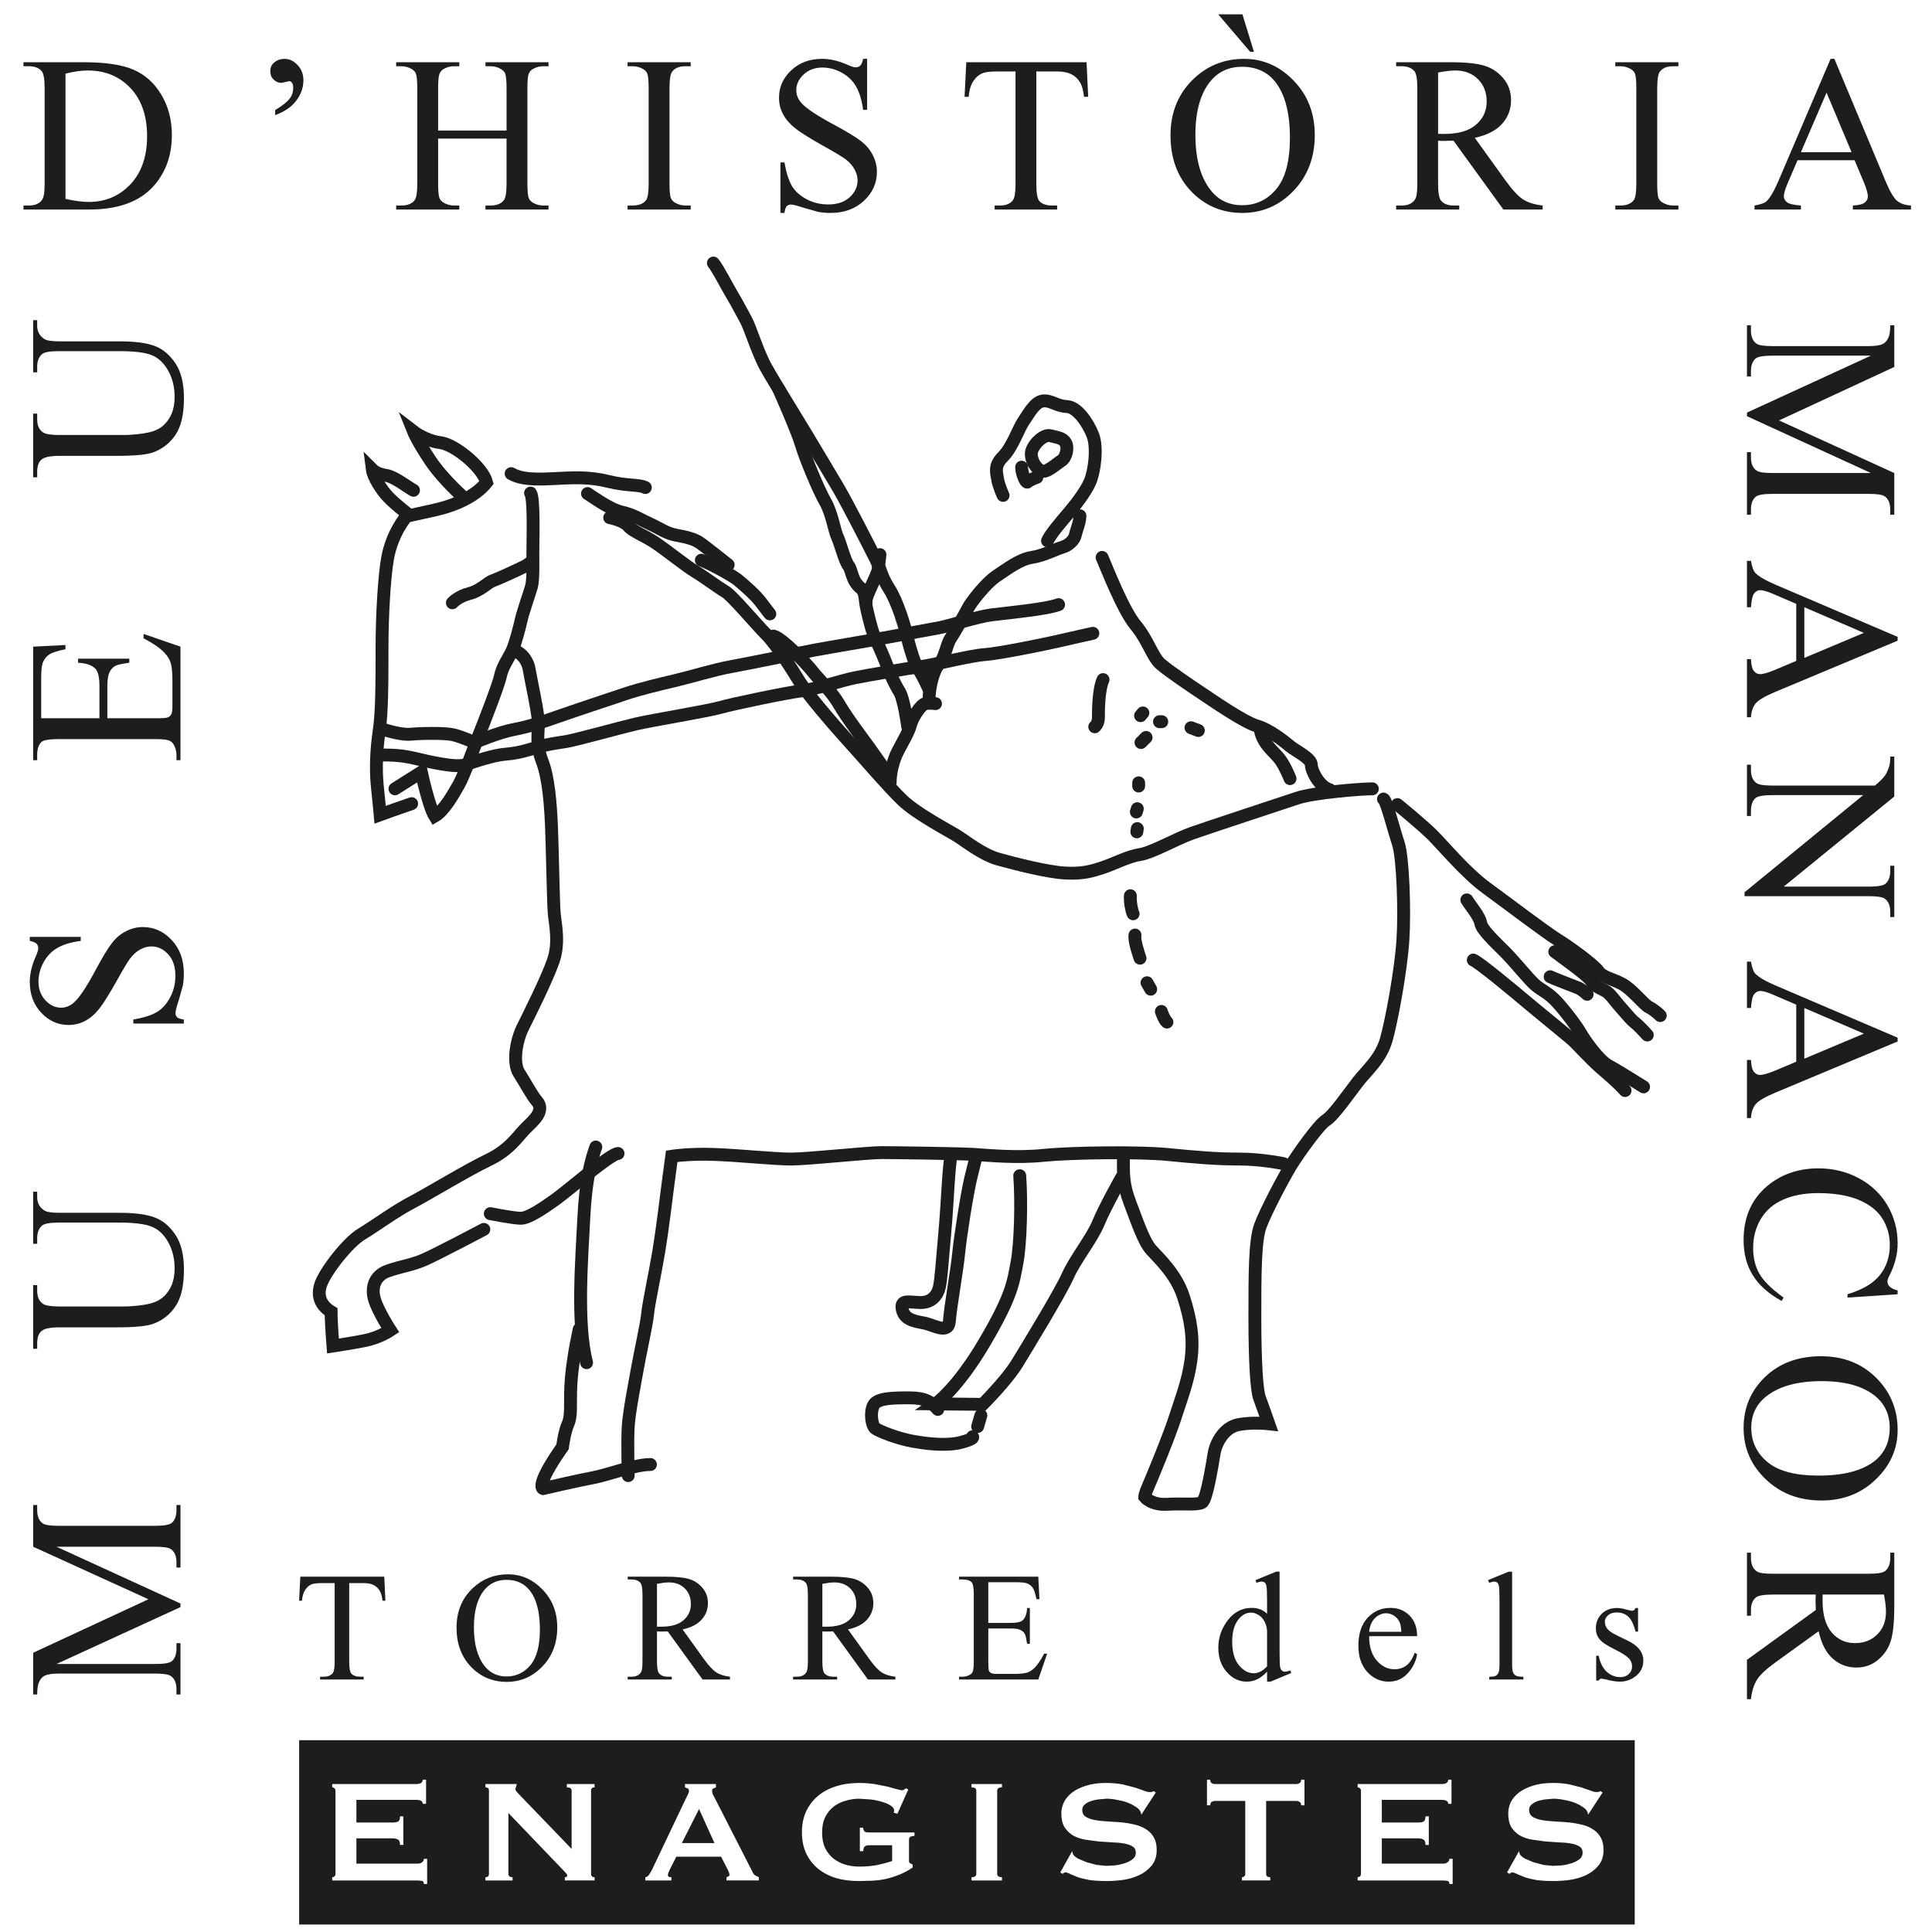 <?xml version="1.0" encoding="utf-8"?>
<!-- Generator: Adobe Illustrator 16.0.4, SVG Export Plug-In . SVG Version: 6.00 Build 0)  -->
<!DOCTYPE svg PUBLIC "-//W3C//DTD SVG 1.1 Tiny//EN" "http://www.w3.org/Graphics/SVG/1.1/DTD/svg11-tiny.dtd">
<svg version="1.1" baseProfile="tiny" id="Layer_1" xmlns="http://www.w3.org/2000/svg" xmlns:xlink="http://www.w3.org/1999/xlink"
	 x="0px" y="0px" width="300px" height="300px" viewBox="0 0 300 300" xml:space="preserve">
<g>
	<path fill-rule="evenodd" fill="#1D1D1B" d="M5.773,57.814H5.149v-8.097h0.624v0.861c0,0.897,0.379,1.591,1.13,2.072
		c0.351,0.237,1.158,0.355,2.431,0.355h9.276c2.296,0,4.079,0.232,5.348,0.693c1.261,0.449,2.346,1.346,3.259,2.68
		c0.897,1.33,1.346,3.141,1.346,5.434c0,2.496-0.432,4.393-1.297,5.686c-0.865,1.293-2.027,2.211-3.491,2.75
		c-1,0.359-2.88,0.538-5.633,0.538H9.2c-1.407,0-2.329,0.2-2.77,0.592c-0.436,0.383-0.656,1.007-0.656,1.872v0.861H5.149v-9.888
		h0.624v0.881c0,0.942,0.298,1.619,0.893,2.023c0.408,0.281,1.249,0.42,2.533,0.42h9.969c0.889,0,1.905-0.078,3.051-0.237
		c1.15-0.167,2.044-0.465,2.685-0.894c0.64-0.428,1.17-1.04,1.586-1.835c0.416-0.812,0.624-1.803,0.624-2.974
		c0-1.493-0.326-2.831-0.979-4.014c-0.652-1.179-1.484-1.982-2.496-2.411c-1.024-0.441-2.75-0.657-5.181-0.657H9.2
		c-1.428,0-2.325,0.155-2.684,0.469c-0.494,0.441-0.742,1.093-0.742,1.958V57.814z M6.397,111.531h9.043v-5.03
		c0-1.301-0.195-2.174-0.591-2.615c-0.514-0.583-1.428-0.909-2.733-0.975v-0.628h7.962v0.628c-1.114,0.155-1.828,0.314-2.142,0.469
		c-0.392,0.204-0.702,0.535-0.926,0.996c-0.229,0.461-0.339,1.17-0.339,2.125v5.03h7.538c1.016,0,1.632-0.045,1.856-0.135
		c0.216-0.09,0.392-0.249,0.526-0.473c0.122-0.225,0.184-0.653,0.184-1.281v-3.883c0-1.293-0.09-2.231-0.27-2.815
		c-0.179-0.587-0.534-1.146-1.064-1.688c-0.693-0.697-1.746-1.411-3.153-2.142v-0.677l5.735,1.974v17.629H27.4v-0.808
		c0-0.542-0.13-1.052-0.388-1.538c-0.179-0.359-0.448-0.6-0.808-0.722c-0.363-0.139-1.097-0.204-2.211-0.204H9.13
		c-1.452,0-2.345,0.147-2.68,0.437c-0.453,0.408-0.677,1.081-0.677,2.027v0.808H5.149v-17.629l5.013-0.253v0.661
		c-1.203,0.237-2.031,0.498-2.484,0.792c-0.449,0.281-0.792,0.702-1.028,1.264c-0.167,0.453-0.253,1.244-0.253,2.378V111.531z
		 M4.627,145.477h7.914v0.624c-1.518,0.2-2.729,0.567-3.63,1.093c-0.897,0.518-1.611,1.26-2.142,2.227
		c-0.526,0.971-0.792,1.97-0.792,3.006c0,1.166,0.359,2.138,1.081,2.904c0.706,0.759,1.518,1.143,2.427,1.143
		c0.697,0,1.334-0.245,1.905-0.727c0.844-0.693,1.97-2.354,3.377-4.977c1.146-2.137,2.027-3.589,2.647-4.369
		c0.607-0.787,1.326-1.387,2.158-1.807c0.832-0.424,1.705-0.64,2.615-0.64c1.733,0,3.23,0.677,4.487,2.027
		c1.248,1.338,1.873,3.063,1.873,5.176c0,0.665-0.049,1.289-0.151,1.872l-0.607,2.179c-0.359,1.093-0.539,1.786-0.539,2.08
		c0,0.277,0.085,0.506,0.253,0.669s0.518,0.277,1.044,0.359v0.619h-7.844v-0.619c1.644-0.294,2.875-0.686,3.696-1.191
		c0.808-0.49,1.484-1.24,2.023-2.252c0.542-1.027,0.812-2.146,0.812-3.361c0-1.403-0.372-2.513-1.114-3.32
		c-0.743-0.824-1.62-1.231-2.631-1.231c-0.563,0-1.13,0.155-1.705,0.469c-0.575,0.306-1.11,0.783-1.603,1.436
		c-0.339,0.437-1.053,1.636-2.142,3.593c-1.102,1.958-1.979,3.354-2.631,4.186c-0.653,0.824-1.375,1.444-2.162,1.868
		s-1.652,0.645-2.599,0.645c-1.64,0-3.051-0.628-4.234-1.893c-1.191-1.257-1.787-2.859-1.787-4.806c0-1.215,0.298-2.504,0.894-3.862
		c0.281-0.632,0.42-1.073,0.42-1.334c0-0.294-0.082-0.526-0.253-0.71c-0.18-0.191-0.53-0.343-1.061-0.453V145.477z M5.773,193.137
		H5.149v-8.093h0.624v0.856c0,0.897,0.379,1.591,1.13,2.072c0.351,0.236,1.158,0.351,2.431,0.351h9.276
		c2.296,0,4.079,0.236,5.348,0.702c1.261,0.44,2.346,1.338,3.259,2.676c0.897,1.329,1.346,3.133,1.346,5.433
		c0,2.497-0.432,4.39-1.297,5.687c-0.865,1.297-2.027,2.211-3.491,2.749c-1,0.359-2.88,0.539-5.633,0.539H9.2
		c-1.407,0-2.329,0.195-2.77,0.587c-0.436,0.392-0.656,1.012-0.656,1.877v0.864H5.149v-9.888h0.624v0.873
		c0,0.946,0.298,1.623,0.893,2.031c0.408,0.277,1.249,0.416,2.533,0.416h9.969c0.889,0,1.905-0.073,3.051-0.236
		c1.15-0.163,2.044-0.465,2.685-0.897c0.64-0.425,1.17-1.036,1.586-1.836c0.416-0.808,0.624-1.803,0.624-2.97
		c0-1.492-0.326-2.83-0.979-4.014c-0.652-1.183-1.484-1.982-2.496-2.406c-1.024-0.44-2.75-0.669-5.181-0.669H9.2
		c-1.428,0-2.325,0.163-2.684,0.474c-0.494,0.44-0.742,1.093-0.742,1.957V193.137z M28.024,249.55l-19.249,8.835H24.06
		c1.407,0,2.284-0.146,2.635-0.448c0.469-0.416,0.706-1.077,0.706-1.975v-0.808h0.624v7.963H27.4v-0.816
		c0-0.962-0.29-1.647-0.877-2.056c-0.359-0.245-1.179-0.375-2.464-0.375H9.114c-1.012,0-1.742,0.114-2.195,0.343
		c-0.326,0.163-0.595,0.448-0.808,0.881c-0.224,0.408-0.338,1.093-0.338,2.023H5.149v-6.478l17.898-8.306l-17.898-8.158v-6.477
		h0.624v0.783c0,0.979,0.293,1.68,0.877,2.08c0.359,0.244,1.183,0.367,2.464,0.367H24.06c1.407,0,2.284-0.155,2.635-0.474
		c0.469-0.407,0.706-1.068,0.706-1.974v-0.783h0.624v9.708H27.4V242.6c0-0.971-0.29-1.664-0.877-2.057
		c-0.359-0.252-1.179-0.367-2.464-0.367H8.775l19.249,8.819V249.55z"/>
</g>
<g>
	<path fill-rule="evenodd" fill="#1D1D1B" d="M283.022,247.601l-0.017,0.555v0.392c0,2.178,0.474,3.817,1.412,4.927
		c0.946,1.11,2.153,1.665,3.613,1.665c1.428,0,2.587-0.449,3.476-1.354c0.905-0.881,1.347-2.064,1.347-3.541
		c0-0.652-0.099-1.533-0.311-2.643H283.022z M271.267,263.843v-6.11l10.688-7.733l-0.033-1.403v-0.474l0.033-0.521h-6.641
		c-1.437,0-2.333,0.154-2.685,0.473c-0.497,0.425-0.742,1.061-0.742,1.926v0.889h-0.62v-9.798h0.62v0.856
		c0,0.972,0.318,1.656,0.946,2.081c0.351,0.229,1.175,0.342,2.48,0.342h14.782c1.436,0,2.333-0.146,2.676-0.465
		c0.498-0.44,0.742-1.093,0.742-1.958v-0.856h0.629v8.33c0,2.431-0.18,4.217-0.539,5.359c-0.351,1.158-1.003,2.138-1.958,2.937
		c-0.946,0.816-2.072,1.216-3.394,1.216c-1.403,0-2.627-0.465-3.654-1.379c-1.045-0.913-1.771-2.333-2.203-4.258l-6.56,4.731
		c-1.501,1.077-2.513,2.007-3.002,2.782c-0.489,0.774-0.808,1.786-0.946,3.034H271.267z M293.433,221.69
		c0-2.04-0.759-3.688-2.276-4.928c-1.893-1.534-4.658-2.301-8.305-2.301c-3.736,0-6.608,0.791-8.615,2.391
		c-1.533,1.224-2.301,2.847-2.301,4.854c0,2.154,0.841,3.925,2.513,5.319c1.681,1.403,4.324,2.104,7.93,2.104
		c3.916,0,6.837-0.767,8.762-2.309C292.666,225.59,293.433,223.876,293.433,221.69z M294.664,222.017
		c0,2.97-1.126,5.531-3.394,7.701c-2.252,2.187-5.058,3.279-8.436,3.279c-3.476,0-6.363-1.093-8.647-3.296
		c-2.301-2.187-3.443-4.846-3.443-7.962c0-3.149,1.118-5.793,3.354-7.946c2.243-2.138,5.132-3.198,8.688-3.198
		c3.639,0,6.592,1.24,8.893,3.704C293.669,216.452,294.664,219.022,294.664,222.017z M294.664,200.969l-7.783,0.521v-0.521
		c2.334-0.702,4.015-1.697,5.034-2.986s1.534-2.847,1.534-4.658c0-1.518-0.384-2.888-1.167-4.12
		c-0.767-1.224-1.991-2.187-3.671-2.896c-1.697-0.693-3.786-1.045-6.299-1.045c-2.072,0-3.866,0.335-5.384,0.996
		c-1.518,0.66-2.676,1.655-3.492,2.985c-0.808,1.338-1.207,2.863-1.207,4.568c0,1.485,0.31,2.799,0.946,3.933s1.9,2.391,3.785,3.744
		l-0.326,0.522c-2.039-1.143-3.532-2.48-4.471-4.014c-0.946-1.534-1.42-3.345-1.42-5.45c0-3.785,1.403-6.722,4.21-8.811
		c2.097-1.55,4.561-2.316,7.392-2.316c2.284,0,4.381,0.506,6.298,1.533c1.909,1.02,3.386,2.423,4.438,4.21
		c1.052,1.803,1.582,3.769,1.582,5.89c0,1.656-0.408,3.28-1.215,4.896c-0.254,0.473-0.367,0.808-0.367,1.012
		c0,0.302,0.098,0.57,0.317,0.791c0.302,0.294,0.727,0.497,1.265,0.628V200.969z M280.176,164.388l9.243-3.884l-9.243-3.98V164.388z
		 M278.919,164.86v-8.859l-3.605-1.55c-0.89-0.384-1.55-0.575-1.991-0.575c-0.351,0-0.652,0.163-0.93,0.489
		c-0.261,0.339-0.424,1.057-0.506,2.158h-0.62v-7.204h0.62c0.172,0.958,0.392,1.575,0.661,1.856c0.538,0.574,1.64,1.211,3.287,1.908
		l18.829,8.049v0.587l-19.024,7.962c-1.534,0.645-2.529,1.216-2.986,1.738c-0.456,0.53-0.71,1.256-0.767,2.194h-0.62v-9.031h0.62
		c0.049,0.914,0.195,1.534,0.457,1.844c0.261,0.326,0.571,0.489,0.946,0.489c0.489,0,1.272-0.229,2.35-0.669L278.919,164.86z
		 M294.143,117.479v6.208l-17.165,13.987h13.2c1.402,0,2.284-0.159,2.627-0.473c0.473-0.417,0.709-1.077,0.709-1.974v-0.796h0.629
		v7.967h-0.629v-0.812c0-0.967-0.285-1.652-0.873-2.056c-0.358-0.249-1.183-0.372-2.463-0.372h-19.286v-0.607l18.421-15.084h-14.081
		c-1.403,0-2.284,0.155-2.635,0.457c-0.474,0.428-0.71,1.085-0.71,1.974v0.808h-0.62v-7.962h0.62v0.795
		c0,0.975,0.294,1.668,0.881,2.072c0.359,0.249,1.175,0.371,2.464,0.371h15.908c0.775-0.661,1.289-1.167,1.534-1.518
		c0.244-0.334,0.473-0.836,0.686-1.501c0.105-0.326,0.154-0.82,0.154-1.484H294.143z M280.176,102.153l9.243-3.879l-9.243-3.981
		V102.153z M278.919,102.623v-8.856l-3.605-1.55c-0.89-0.384-1.55-0.575-1.991-0.575c-0.351,0-0.652,0.163-0.93,0.489
		c-0.261,0.339-0.424,1.057-0.506,2.162h-0.62v-7.204h0.62c0.172,0.955,0.392,1.575,0.661,1.852c0.538,0.575,1.64,1.211,3.287,1.909
		l18.829,8.044v0.591l-19.024,7.962c-1.534,0.645-2.529,1.22-2.986,1.738c-0.456,0.53-0.71,1.261-0.767,2.194h-0.62v-9.027h0.62
		c0.049,0.914,0.195,1.526,0.457,1.84c0.261,0.326,0.571,0.489,0.946,0.489c0.489,0,1.272-0.224,2.35-0.673L278.919,102.623z
		 M271.267,64.067l19.245-8.84h-15.28c-1.403,0-2.284,0.151-2.635,0.457c-0.474,0.416-0.71,1.073-0.71,1.975v0.808h-0.62v-7.962
		h0.62v0.812c0,0.967,0.294,1.652,0.881,2.056c0.359,0.249,1.175,0.371,2.464,0.371h14.946c1.011,0,1.745-0.11,2.186-0.334
		c0.326-0.159,0.604-0.453,0.816-0.877c0.229-0.42,0.334-1.093,0.334-2.027h0.629v6.478l-17.899,8.301l17.899,8.167v6.478h-0.629
		v-0.792c0-0.979-0.285-1.672-0.873-2.076c-0.358-0.249-1.183-0.372-2.463-0.372h-14.946c-1.403,0-2.284,0.155-2.635,0.474
		c-0.474,0.416-0.71,1.073-0.71,1.974v0.792h-0.62V70.21h0.62v0.808c0,0.979,0.294,1.665,0.881,2.06
		c0.359,0.245,1.175,0.372,2.464,0.372h15.28l-19.245-8.823V64.067z"/>
</g>
<g>
	<path fill-rule="evenodd" fill="#1D1D1B" d="M287.51,23.631l-3.884-9.247l-3.98,9.247H287.51z M287.975,24.88h-8.852l-1.55,3.61
		c-0.384,0.889-0.579,1.55-0.579,1.991c0,0.347,0.163,0.656,0.489,0.926c0.343,0.261,1.061,0.428,2.162,0.506v0.624h-7.204v-0.624
		c0.963-0.167,1.574-0.388,1.86-0.657c0.571-0.539,1.207-1.636,1.909-3.288l8.044-18.829h0.587l7.963,19.029
		c0.636,1.53,1.224,2.525,1.737,2.986c0.53,0.453,1.265,0.706,2.194,0.759v0.624h-9.022v-0.624c0.913-0.045,1.517-0.196,1.835-0.453
		c0.326-0.261,0.49-0.575,0.49-0.946c0-0.493-0.221-1.276-0.678-2.345L287.975,24.88z M260.62,31.912v0.624h-9.798v-0.624h0.8
		c0.946,0,1.632-0.273,2.063-0.824c0.27-0.359,0.4-1.228,0.4-2.598V13.711c0-1.158-0.065-1.921-0.212-2.296
		c-0.114-0.277-0.343-0.522-0.694-0.722c-0.497-0.273-1.011-0.408-1.558-0.408h-0.8V9.661h9.798v0.624h-0.823
		c-0.938,0-1.615,0.277-2.04,0.828c-0.285,0.359-0.424,1.228-0.424,2.598V28.49c0,1.158,0.065,1.921,0.212,2.292
		c0.114,0.281,0.359,0.522,0.718,0.726c0.474,0.269,0.995,0.404,1.534,0.404H260.62z M223.305,20.78l0.563,0.016h0.384
		c2.178,0,3.826-0.473,4.919-1.416c1.118-0.946,1.681-2.149,1.681-3.61c0-1.427-0.457-2.59-1.354-3.475
		c-0.889-0.901-2.072-1.351-3.54-1.351c-0.653,0-1.534,0.106-2.652,0.318V20.78z M239.548,32.536h-6.103l-7.75-10.695l-1.395,0.037
		h-0.474l-0.522-0.037v6.649c0,1.44,0.155,2.333,0.474,2.68c0.433,0.498,1.069,0.743,1.917,0.743h0.897v0.624h-9.798v-0.624h0.856
		c0.971,0,1.665-0.314,2.072-0.942c0.245-0.351,0.359-1.175,0.359-2.48V13.711c0-1.439-0.155-2.333-0.474-2.684
		c-0.44-0.494-1.093-0.738-1.958-0.743h-0.856V9.661h8.33c2.431,0,4.226,0.184,5.367,0.542c1.159,0.347,2.138,1,2.938,1.954
		c0.808,0.946,1.207,2.076,1.207,3.394c0,1.403-0.457,2.627-1.379,3.659c-0.905,1.036-2.324,1.766-4.25,2.194l4.724,6.563
		c1.085,1.505,2.007,2.508,2.782,3.002c0.783,0.494,1.794,0.808,3.034,0.942V32.536z M189.164,2.225h3.761l1.786,5.821h-0.587
		L189.164,2.225z M192.859,10.371c-2.048,0-3.695,0.758-4.928,2.28c-1.542,1.889-2.309,4.654-2.309,8.297
		c0,3.736,0.799,6.608,2.398,8.619c1.224,1.534,2.839,2.297,4.854,2.297c2.146,0,3.925-0.836,5.312-2.513
		c1.403-1.677,2.104-4.32,2.112-7.93c0-3.916-0.774-6.833-2.309-8.754C196.751,11.137,195.037,10.371,192.859,10.371z
		 M193.178,9.139c2.969,0,5.539,1.13,7.709,3.39c2.178,2.251,3.271,5.062,3.271,8.436c0,3.475-1.094,6.359-3.288,8.656
		c-2.194,2.292-4.846,3.443-7.962,3.443c-3.149,0-5.801-1.122-7.946-3.357c-2.138-2.239-3.206-5.135-3.206-8.688
		c0-3.634,1.24-6.596,3.712-8.892C187.613,10.134,190.191,9.139,193.178,9.139z M168.719,9.661l0.254,5.368h-0.645
		c-0.114-0.946-0.294-1.624-0.506-2.027c-0.343-0.653-0.816-1.13-1.396-1.432c-0.579-0.314-1.33-0.473-2.276-0.473h-3.23v17.479
		c0,1.403,0.163,2.28,0.457,2.631c0.433,0.474,1.094,0.706,1.975,0.706h0.799v0.624h-9.704v-0.624h0.812
		c0.966,0,1.651-0.29,2.056-0.877c0.244-0.359,0.375-1.179,0.375-2.46V11.097h-2.753c-1.069,0-1.828,0.077-2.276,0.236
		c-0.583,0.212-1.085,0.624-1.501,1.232s-0.665,1.428-0.743,2.464h-0.64l0.269-5.368H168.719z M134.647,9.139v7.913h-0.624
		c-0.204-1.517-0.571-2.729-1.097-3.626c-0.518-0.901-1.261-1.615-2.228-2.146c-0.967-0.526-1.97-0.792-3.002-0.792
		c-1.171,0-2.138,0.359-2.904,1.081c-0.763,0.706-1.146,1.517-1.146,2.427c0,0.698,0.241,1.334,0.727,1.909
		c0.697,0.844,2.357,1.966,4.976,3.374c2.138,1.146,3.594,2.031,4.369,2.647c0.787,0.608,1.387,1.326,1.807,2.158
		c0.424,0.836,0.64,1.705,0.64,2.619c0,1.729-0.677,3.227-2.027,4.487c-1.338,1.248-3.063,1.873-5.176,1.873
		c-0.665,0-1.289-0.053-1.873-0.155l-2.178-0.608c-1.089-0.359-1.782-0.539-2.072-0.539c-0.281,0-0.51,0.086-0.677,0.253
		c-0.159,0.172-0.277,0.519-0.355,1.049h-0.624v-7.844h0.624c0.293,1.64,0.685,2.872,1.183,3.691
		c0.493,0.812,1.248,1.485,2.26,2.027c1.023,0.539,2.141,0.808,3.357,0.808c1.407,0,2.513-0.371,3.324-1.114
		c0.82-0.742,1.228-1.619,1.232-2.631c0-0.562-0.159-1.13-0.473-1.705c-0.306-0.571-0.783-1.105-1.436-1.603
		c-0.437-0.334-1.636-1.048-3.593-2.141c-1.954-1.102-3.349-1.979-4.181-2.631c-0.824-0.653-1.448-1.371-1.872-2.158
		c-0.429-0.787-0.645-1.656-0.645-2.599c0-1.644,0.632-3.055,1.893-4.234c1.256-1.195,2.859-1.791,4.805-1.791
		c1.215,0,2.504,0.298,3.863,0.893c0.632,0.282,1.077,0.424,1.334,0.424c0.293,0,0.53-0.085,0.709-0.253
		c0.192-0.18,0.343-0.534,0.457-1.064H134.647z M107.252,31.912v0.624H97.45v-0.624h0.808c0.946,0,1.631-0.273,2.06-0.824
		c0.27-0.359,0.404-1.228,0.404-2.598V13.711c0-1.158-0.074-1.921-0.221-2.296c-0.11-0.277-0.342-0.522-0.689-0.722
		c-0.497-0.273-1.011-0.408-1.554-0.408H97.45V9.661h9.802v0.624h-0.828c-0.934,0-1.615,0.277-2.04,0.828
		c-0.281,0.359-0.424,1.228-0.424,2.598V28.49c0,1.158,0.074,1.921,0.221,2.292c0.114,0.281,0.347,0.522,0.709,0.726
		c0.481,0.269,0.996,0.404,1.534,0.404H107.252z M68.032,20.274h10.626v-6.547c0-1.171-0.073-1.938-0.22-2.313
		c-0.11-0.277-0.347-0.522-0.706-0.722c-0.485-0.273-0.996-0.408-1.538-0.408h-0.808V9.661h9.785v0.624H84.36
		c-0.539,0-1.052,0.13-1.534,0.392c-0.359,0.18-0.608,0.453-0.743,0.824c-0.126,0.359-0.188,1.105-0.188,2.227V28.49
		c0,1.158,0.073,1.921,0.22,2.292c0.114,0.281,0.343,0.522,0.694,0.726c0.493,0.269,1.011,0.404,1.55,0.404h0.812v0.624h-9.785
		v-0.624h0.808c0.934,0,1.615-0.273,2.043-0.824c0.281-0.359,0.42-1.228,0.42-2.598v-6.967H68.032v6.967
		c0,1.158,0.074,1.921,0.22,2.292c0.11,0.281,0.347,0.522,0.706,0.726c0.485,0.269,0.995,0.404,1.538,0.404h0.824v0.624h-9.802
		v-0.624h0.812c0.947,0,1.632-0.273,2.056-0.824c0.273-0.359,0.408-1.228,0.408-2.598V13.728c0-1.171-0.073-1.938-0.22-2.313
		c-0.114-0.277-0.342-0.522-0.693-0.722c-0.494-0.273-1.012-0.408-1.55-0.408h-0.812V9.661h9.802v0.624h-0.824
		c-0.542,0-1.052,0.13-1.538,0.392c-0.347,0.18-0.592,0.453-0.726,0.824c-0.135,0.359-0.2,1.105-0.2,2.227V20.274z M42.729,17.88
		v-0.795c1.158-0.685,1.946-1.326,2.362-1.921c0.29-0.428,0.437-0.942,0.437-1.538c0-0.347-0.061-0.608-0.184-0.775
		c-0.135-0.167-0.282-0.253-0.44-0.253l-0.49,0.118l-0.726,0.151c-0.449,0-0.848-0.167-1.195-0.505
		c-0.351-0.339-0.522-0.759-0.522-1.265c0-0.563,0.171-1,0.522-1.318c0.473-0.424,1.032-0.64,1.685-0.64
		c0.754,0,1.432,0.322,2.027,0.962c0.607,0.628,0.909,1.416,0.909,2.362c0,1.326-0.501,2.537-1.501,3.626
		C44.948,16.812,43.99,17.407,42.729,17.88z M10.17,30.884c1.428,0.314,2.627,0.474,3.594,0.474c2.611,0,4.772-0.918,6.498-2.75
		c1.717-1.832,2.578-4.32,2.578-7.457c0-3.161-0.86-5.649-2.578-7.473c-1.722-1.823-3.932-2.733-6.633-2.733
		c-1.011,0-2.166,0.164-3.459,0.49V30.884z M3.644,32.536v-0.624h0.861c0.967,0,1.652-0.306,2.056-0.926
		c0.249-0.371,0.371-1.203,0.371-2.496V13.711c0-1.427-0.155-2.321-0.473-2.684c-0.437-0.494-1.089-0.738-1.954-0.743H3.644V9.661
		h9.312c3.418,0,6.017,0.392,7.791,1.167c1.791,0.775,3.222,2.068,4.303,3.879c1.089,1.811,1.636,3.904,1.636,6.273
		c0,3.186-0.967,5.845-2.9,7.983c-2.17,2.382-5.478,3.573-9.92,3.573H3.644z"/>
</g>
<g>
	<path fill-rule="evenodd" fill="#1D1D1B" d="M254.355,249.688v3.671h-0.384c-0.302-1.158-0.686-1.941-1.158-2.35
		c-0.466-0.424-1.061-0.628-1.778-0.628c-0.556,0-0.996,0.139-1.33,0.433c-0.335,0.294-0.506,0.612-0.506,0.963
		c0,0.44,0.122,0.815,0.375,1.134c0.245,0.318,0.742,0.661,1.484,1.028l1.722,0.832c1.591,0.774,2.391,1.803,2.391,3.075
		c0,0.979-0.375,1.778-1.118,2.382c-0.742,0.596-1.566,0.89-2.488,0.897c-0.66,0-1.411-0.122-2.26-0.358l-0.636-0.114
		c-0.18,0-0.326,0.098-0.425,0.302h-0.391v-3.851h0.391c0.221,1.102,0.637,1.934,1.257,2.488s1.321,0.832,2.089,0.832
		c0.538,0,0.979-0.155,1.321-0.474c0.343-0.317,0.514-0.701,0.514-1.15c0-0.546-0.188-1.003-0.579-1.362
		c-0.375-0.375-1.126-0.84-2.268-1.403c-1.143-0.57-1.885-1.076-2.235-1.533c-0.359-0.449-0.539-1.012-0.539-1.697
		c0-0.881,0.311-1.631,0.914-2.219c0.612-0.604,1.403-0.897,2.366-0.897c0.424,0,0.938,0.082,1.541,0.27l0.8,0.171l0.302-0.081
		l0.245-0.359H254.355z M234.8,244.043v14.31c0,0.677,0.049,1.126,0.139,1.338c0.106,0.229,0.253,0.392,0.457,0.506
		s0.587,0.171,1.15,0.171v0.425h-5.295v-0.425c0.498,0,0.832-0.057,1.021-0.154c0.179-0.098,0.317-0.27,0.424-0.506
		c0.098-0.236,0.146-0.686,0.146-1.354v-9.798c0-1.216-0.032-1.966-0.081-2.235c-0.058-0.285-0.147-0.481-0.277-0.579
		c-0.114-0.098-0.262-0.146-0.457-0.146c-0.196,0-0.457,0.057-0.775,0.179l-0.204-0.407l3.215-1.322H234.8z M212.602,253.385h4.993
		c-0.041-0.694-0.122-1.184-0.253-1.461c-0.196-0.44-0.489-0.783-0.881-1.036c-0.384-0.253-0.783-0.383-1.208-0.383
		c-0.652,0-1.239,0.261-1.762,0.767C212.985,251.777,212.691,252.479,212.602,253.385z M212.602,254.062
		c-0.008,1.607,0.384,2.863,1.167,3.769c0.783,0.914,1.705,1.371,2.766,1.371c0.71,0,1.313-0.196,1.835-0.579
		c0.522-0.392,0.963-1.053,1.322-1.999l0.358,0.236c-0.163,1.069-0.636,2.057-1.436,2.945c-0.791,0.881-1.778,1.313-2.978,1.321
		c-1.297,0-2.406-0.506-3.337-1.517c-0.913-1.012-1.37-2.366-1.37-4.071c0-1.844,0.473-3.279,1.411-4.308
		c0.954-1.036,2.146-1.559,3.565-1.559c1.207,0,2.202,0.408,2.985,1.208c0.775,0.783,1.158,1.852,1.158,3.182H212.602z
		 M196.751,258.752v-5.556c-0.05-0.538-0.188-1.027-0.425-1.46c-0.236-0.44-0.555-0.775-0.946-0.987
		c-0.375-0.229-0.759-0.343-1.126-0.343c-0.686,0-1.305,0.311-1.844,0.931c-0.718,0.815-1.076,2.007-1.076,3.573
		c0,1.591,0.342,2.806,1.035,3.654c0.694,0.841,1.461,1.257,2.31,1.257C195.396,259.821,196.082,259.462,196.751,258.752z
		 M196.751,259.576c-0.522,0.555-1.045,0.946-1.542,1.191c-0.506,0.236-1.045,0.358-1.624,0.358c-1.175,0-2.211-0.497-3.083-1.477
		c-0.882-0.987-1.322-2.26-1.322-3.81c0-1.542,0.489-2.953,1.461-4.234c0.971-1.289,2.227-1.934,3.752-1.934
		c0.955,0,1.738,0.311,2.358,0.914v-1.99c0-1.24-0.033-1.991-0.099-2.276c-0.049-0.285-0.146-0.481-0.269-0.579
		c-0.123-0.098-0.286-0.146-0.466-0.146c-0.212,0-0.48,0.057-0.815,0.179l-0.155-0.407l3.215-1.322h0.53v12.474
		c0,1.265,0.032,2.032,0.081,2.317c0.065,0.277,0.163,0.465,0.286,0.579c0.13,0.114,0.285,0.163,0.456,0.163
		c0.213,0,0.498-0.065,0.849-0.195l0.131,0.407l-3.206,1.338h-0.538V259.576z M153.464,245.691v6.314h3.508
		c0.914,0,1.518-0.139,1.827-0.408c0.408-0.367,0.637-1.004,0.686-1.909h0.433v5.556h-0.433c-0.114-0.774-0.229-1.28-0.335-1.492
		c-0.139-0.278-0.366-0.49-0.693-0.653c-0.326-0.155-0.815-0.229-1.484-0.229h-3.508v5.254c0,0.71,0.032,1.143,0.094,1.306
		c0.062,0.146,0.171,0.261,0.33,0.358c0.155,0.09,0.453,0.131,0.894,0.131h2.713c0.896,0,1.55-0.065,1.957-0.188
		c0.408-0.122,0.809-0.375,1.184-0.742c0.481-0.49,0.987-1.224,1.493-2.203h0.473l-1.379,4.006h-12.306v-0.433h0.567
		c0.375,0,0.734-0.098,1.073-0.277c0.249-0.122,0.42-0.31,0.505-0.562c0.095-0.253,0.144-0.768,0.144-1.542v-10.377
		c0-1.012-0.106-1.632-0.311-1.877c-0.281-0.31-0.75-0.465-1.411-0.465h-0.567v-0.433h12.306l0.18,3.492h-0.465
		c-0.163-0.841-0.343-1.42-0.555-1.729c-0.196-0.311-0.489-0.555-0.881-0.718c-0.311-0.114-0.865-0.18-1.656-0.18H153.464z
		 M127.696,252.585l0.388,0.008h0.273c1.521,0,2.668-0.326,3.439-0.987c0.775-0.66,1.167-1.501,1.167-2.521
		c0-0.995-0.314-1.812-0.942-2.431c-0.62-0.62-1.444-0.938-2.472-0.938c-0.457,0-1.072,0.073-1.852,0.22V252.585z M139.036,260.792
		h-4.263l-5.405-7.465l-0.975,0.017h-0.33l-0.367-0.017v4.634c0,1.012,0.11,1.632,0.33,1.877c0.298,0.342,0.747,0.521,1.342,0.521
		h0.624v0.433h-6.84v-0.433h0.6c0.677,0,1.158-0.229,1.448-0.669c0.167-0.236,0.249-0.815,0.249-1.729v-10.312
		c0-1.012-0.11-1.632-0.331-1.877c-0.306-0.343-0.763-0.514-1.366-0.514h-0.6v-0.433h5.816c1.697,0,2.945,0.123,3.745,0.375
		c0.808,0.245,1.493,0.702,2.048,1.363c0.567,0.66,0.848,1.443,0.848,2.374c0,0.979-0.322,1.827-0.962,2.545
		c-0.636,0.726-1.627,1.24-2.97,1.534l3.3,4.584c0.75,1.045,1.399,1.746,1.941,2.089c0.542,0.351,1.248,0.571,2.117,0.669V260.792z
		 M102.015,252.585l0.387,0.008h0.273c1.521,0,2.667-0.326,3.438-0.987c0.775-0.66,1.167-1.501,1.167-2.521
		c0-0.995-0.318-1.812-0.942-2.431c-0.624-0.62-1.448-0.938-2.476-0.938c-0.457,0-1.069,0.073-1.848,0.22V252.585z M113.354,260.792
		h-4.263l-5.405-7.465l-0.979,0.017h-0.331l-0.363-0.017v4.634c0,1.012,0.11,1.632,0.33,1.877c0.298,0.342,0.747,0.521,1.342,0.521
		h0.624v0.433h-6.84v-0.433h0.6c0.673,0,1.158-0.229,1.448-0.669c0.163-0.236,0.249-0.815,0.249-1.729v-10.312
		c0-1.012-0.11-1.632-0.331-1.877c-0.306-0.343-0.763-0.514-1.366-0.514h-0.6v-0.433h5.816c1.697,0,2.945,0.123,3.745,0.375
		c0.808,0.245,1.489,0.702,2.048,1.363c0.567,0.66,0.848,1.443,0.848,2.374c0,0.979-0.322,1.827-0.967,2.545
		c-0.636,0.726-1.623,1.24-2.965,1.534l3.296,4.584c0.754,1.045,1.403,1.746,1.946,2.089c0.538,0.351,1.244,0.571,2.117,0.669
		V260.792z M78.642,245.316c-1.432,0-2.578,0.529-3.443,1.59c-1.073,1.314-1.611,3.256-1.611,5.793c0,2.603,0.559,4.609,1.672,6.021
		c0.857,1.068,1.987,1.599,3.39,1.599c1.501,0,2.737-0.579,3.712-1.754c0.979-1.175,1.473-3.019,1.473-5.531
		c0-2.741-0.538-4.772-1.615-6.118C81.354,245.854,80.163,245.316,78.642,245.316z M78.866,244.459c2.072,0,3.863,0.792,5.38,2.366
		c1.521,1.574,2.284,3.532,2.284,5.882c0,2.432-0.767,4.446-2.296,6.045c-1.53,1.607-3.386,2.407-5.56,2.407
		c-2.199,0-4.046-0.783-5.548-2.35c-1.489-1.559-2.235-3.581-2.235-6.062c0-2.537,0.86-4.609,2.59-6.208
		C74.982,245.152,76.777,244.459,78.866,244.459z M59.67,244.826l0.175,3.736h-0.449c-0.085-0.652-0.204-1.125-0.351-1.402
		c-0.245-0.457-0.571-0.8-0.979-1.012c-0.4-0.213-0.93-0.326-1.591-0.326h-2.248v12.204c0,0.979,0.106,1.591,0.318,1.835
		c0.298,0.327,0.759,0.498,1.379,0.498h0.551v0.433h-6.771v-0.433h0.567c0.677,0,1.154-0.212,1.436-0.62
		c0.171-0.244,0.261-0.815,0.261-1.713v-12.204h-1.921c-0.747,0-1.277,0.057-1.591,0.162c-0.408,0.147-0.754,0.441-1.048,0.865
		c-0.29,0.424-0.461,0.995-0.518,1.713h-0.445l0.188-3.736H59.67z"/>
</g>
<g>
	<g>
		<path fill-rule="evenodd" fill="none" d="M72.111,77.356c0,0-3.308-2.875-5.319-5.89c-2.011-3.019-2.586-4.458-2.586-4.458
			s1.869,1.44,4.169,1.725c2.296,0.286,6.608,3.879,7.183,6.18c-1.721,2.158-4.887,3.594-8.19,4.312
			c-3.304,0.718-4.242,0.934-4.242,0.934s-2.228,2.517-2.945,6.539c-0.514,2.888-0.861,8.913-0.861,13.942
			c0,5.029,0,9.916-0.432,12.792c-0.433,2.876-0.575,6.037-0.286,8.766c0.286,2.733,0.428,4.316,0.428,4.316
			s3.594-1.297,4.887-1.726"/>
		<path fill-rule="evenodd" fill="none" stroke="#1D1D1B" stroke-width="2" stroke-linecap="round" stroke-miterlimit="3.864" d="
			M72.111,77.356c0,0-3.308-2.875-5.319-5.89c-2.011-3.019-2.586-4.458-2.586-4.458s1.869,1.44,4.169,1.725
			c2.296,0.286,6.608,3.879,7.183,6.18c-1.721,2.158-4.887,3.594-8.19,4.312c-3.304,0.718-4.242,0.934-4.242,0.934
			s-2.228,2.517-2.945,6.539c-0.514,2.888-0.861,8.913-0.861,13.942c0,5.029,0,9.916-0.432,12.792
			c-0.433,2.876-0.575,6.037-0.286,8.766c0.286,2.733,0.428,4.316,0.428,4.316s3.594-1.297,4.887-1.726"/>
	</g>
	<g>
		<path fill-rule="evenodd" fill="none" d="M61.33,122.487l4.095-2.586c0,0,1.15,5.315,2.084,6.824
			c1.509-0.861,2.949-3.521,3.736-4.887c0.792-1.362,2.517-6.18,3.092-7.616s3.088-7.832,3.378-9.271
			c0.285-1.436,1.293-2.802,1.794-3.879c0.506-1.077,1.224-3.883,1.44-4.887c0.216-1.007,1.293-4.095,1.579-5.103
			c0.29-1.008,0.216-3.594,0.216-5.389c0-1.799,0.216-8.338-0.359-9.129"/>
		<path fill-rule="evenodd" fill="none" stroke="#1D1D1B" stroke-width="2" stroke-linecap="round" stroke-miterlimit="3.864" d="
			M61.33,122.487l4.095-2.586c0,0,1.15,5.315,2.084,6.824c1.509-0.861,2.949-3.521,3.736-4.887c0.792-1.362,2.517-6.18,3.092-7.616
			s3.088-7.832,3.378-9.271c0.285-1.436,1.293-2.802,1.794-3.879c0.506-1.077,1.224-3.883,1.44-4.887
			c0.216-1.007,1.293-4.095,1.579-5.103c0.29-1.008,0.216-3.594,0.216-5.389c0-1.799,0.216-8.338-0.359-9.129"/>
	</g>
	<g>
		<path fill-rule="evenodd" fill="none" d="M70.243,93.6c0,0,0.934-1.008,2.656-1.44c1.725-0.428,2.806-1.726,3.667-2.011
			c0.86-0.285,4.238-1.868,4.813-2.158c0.575-0.286,1.15-0.787,1.15-0.787"/>
		<path fill-rule="evenodd" fill="none" stroke="#1D1D1B" stroke-width="2" stroke-linecap="round" stroke-miterlimit="3.864" d="
			M70.243,93.6c0,0,0.934-1.008,2.656-1.44c1.725-0.428,2.806-1.726,3.667-2.011c0.86-0.285,4.238-1.868,4.813-2.158
			c0.575-0.286,1.15-0.787,1.15-0.787"/>
	</g>
	<g>
		<path fill-rule="evenodd" fill="none" d="M79.368,73.547c0.934,0.506,2.227,1.008,6.18,0.792s6.037-0.286,8.982,0.432
			c2.949,0.718,4.744,0.433,5.678,0.934"/>
		<path fill-rule="evenodd" fill="none" stroke="#1D1D1B" stroke-width="2" stroke-linecap="round" stroke-miterlimit="3.864" d="
			M79.368,73.547c0.934,0.506,2.227,1.008,6.18,0.792s6.037-0.286,8.982,0.432c2.949,0.718,4.744,0.433,5.678,0.934"/>
	</g>
	<g>
		<path fill-rule="evenodd" fill="none" d="M64.206,76.133c-1.007-0.571-2.945-2.08-4.168-2.296s-1.795-0.501-2.228-0.934
			c0.143,1.15,1.367,3.088,2.443,4.238c1.077,1.15,3.235,2.802,3.235,2.802"/>
		<path fill-rule="evenodd" fill="none" stroke="#1D1D1B" stroke-width="2" stroke-linecap="round" stroke-miterlimit="3.864" d="
			M64.206,76.133c-1.007-0.571-2.945-2.08-4.168-2.296s-1.795-0.501-2.228-0.934c0.143,1.15,1.367,3.088,2.443,4.238
			c1.077,1.15,3.235,2.802,3.235,2.802"/>
	</g>
	<g>
		<path fill-rule="evenodd" fill="none" d="M59.103,113.146c1.367,0.428,3.451,1.003,4.744,0.86
			c1.293-0.143,5.172-0.216,6.465,0.074c1.293,0.286,3.377,1.219,3.377,1.219s3.736-1.578,6.037-2.011s4.026-1.007,6.469-1.868
			c2.443-0.865,8.909-3.019,11.067-3.736c2.153-0.718,5.172-1.44,7.615-2.015s6.18-1.726,8.627-2.154
			c2.439-0.432,10.777-2.158,13.077-2.59c2.301-0.429,8.338-1.436,10.634-1.864c2.301-0.433,7.044-1.293,8.623-1.583
			c1.583-0.29,5.895-1.725,8.195-2.011c2.3-0.29,8.484-0.865,10.344-1.583"/>
		<path fill-rule="evenodd" fill="none" stroke="#1D1D1B" stroke-width="2" stroke-linecap="round" stroke-miterlimit="3.864" d="
			M59.103,113.146c1.367,0.428,3.451,1.003,4.744,0.86c1.293-0.143,5.172-0.216,6.465,0.074c1.293,0.286,3.377,1.219,3.377,1.219
			s3.736-1.578,6.037-2.011s4.026-1.007,6.469-1.868c2.443-0.865,8.909-3.019,11.067-3.736c2.153-0.718,5.172-1.44,7.615-2.015
			s6.18-1.726,8.627-2.154c2.439-0.432,10.777-2.158,13.077-2.59c2.301-0.429,8.338-1.436,10.634-1.864
			c2.301-0.433,7.044-1.293,8.623-1.583c1.583-0.29,5.895-1.725,8.195-2.011c2.3-0.29,8.484-0.865,10.344-1.583"/>
	</g>
	<g>
		<path fill-rule="evenodd" fill="none" d="M58.67,117.242c1.293,0,3.308-0.073,5.678,0.501c2.374,0.575,6.469,1.51,7.905,1.008
			c1.436-0.506,4.385-1.509,6.322-1.652c1.941-0.147,3.451-0.649,4.891-1.081c1.436-0.428,2.945-0.645,4.381-0.861
			c1.436-0.216,8.407-2.158,10.851-2.733c2.443-0.571,11.209-2.011,13.224-2.586c2.011-0.575,10.349-2.301,12.645-2.586
			c2.301-0.285,6.037-1.583,8.195-2.011c2.158-0.433,8.048-1.44,10.206-1.726c2.154-0.29,7.758-1.726,9.917-1.868
			c2.153-0.143,9.193-1.583,11.07-2.011c1.86-0.433,5.743-1.297,5.743-1.297"/>
		<path fill-rule="evenodd" fill="none" stroke="#1D1D1B" stroke-width="2" stroke-linecap="round" stroke-miterlimit="3.864" d="
			M58.67,117.242c1.293,0,3.308-0.073,5.678,0.501c2.374,0.575,6.469,1.51,7.905,1.008c1.436-0.506,4.385-1.509,6.322-1.652
			c1.941-0.147,3.451-0.649,4.891-1.081c1.436-0.428,2.945-0.645,4.381-0.861c1.436-0.216,8.407-2.158,10.851-2.733
			c2.443-0.571,11.209-2.011,13.224-2.586c2.011-0.575,10.349-2.301,12.645-2.586c2.301-0.285,6.037-1.583,8.195-2.011
			c2.158-0.433,8.048-1.44,10.206-1.726c2.154-0.29,7.758-1.726,9.917-1.868c2.153-0.143,9.193-1.583,11.07-2.011
			c1.86-0.433,5.743-1.297,5.743-1.297"/>
	</g>
	<g>
		<path fill-rule="evenodd" fill="none" d="M79.727,100.926c1.583,0.579,2.301,2.015,2.443,3.018c0.147,1.008,1.44,6.902,1.44,8.338
			c0,1.44-0.433,3.308,0.571,5.894c1.008,2.586,1.297,6.755,1.44,9.773c0.143,3.019,0.286,12.074,0.433,13.799
			c0.143,1.722,0.861,4.597-0.147,7.473c-1.003,2.871-3.736,8.329-4.74,10.345c-1.007,2.015-1.583,5.466-0.575,7.04
			c1.003,1.583,2.109,3.639,2.729,4.315c1.44,1.583-0.575,3.157-1.726,4.316c-1.15,1.142-2.443,3.304-5.747,4.878
			c-3.309,1.583-9.199,5.181-11.932,6.616c-2.729,1.436-5.604,3.598-7.758,4.887c-2.158,1.289-5.609,5.752-6.327,7.767
			c-0.718,2.007,0.147,3.442,1.583,4.308c0,1.729,0.285,5.319,0.285,5.319s2.876-0.433,5.034-0.865
			c2.154-0.433,3.879-1.583,3.879-1.583s-1.868-2.871-2.443-4.739s0-3.736,2.011-4.454c2.011-0.727,3.594-0.865,5.604-1.722
			c2.015-0.865,9.345-4.748,9.345-4.748"/>
		<path fill-rule="evenodd" fill="none" stroke="#1D1D1B" stroke-width="2" stroke-linecap="round" stroke-miterlimit="3.864" d="
			M79.727,100.926c1.583,0.579,2.301,2.015,2.443,3.018c0.147,1.008,1.44,6.902,1.44,8.338c0,1.44-0.433,3.308,0.571,5.894
			c1.008,2.586,1.297,6.755,1.44,9.773c0.143,3.019,0.286,12.074,0.433,13.799c0.143,1.722,0.861,4.597-0.147,7.473
			c-1.003,2.871-3.736,8.329-4.74,10.345c-1.007,2.015-1.583,5.466-0.575,7.04c1.003,1.583,2.109,3.639,2.729,4.315
			c1.44,1.583-0.575,3.157-1.726,4.316c-1.15,1.142-2.443,3.304-5.747,4.878c-3.309,1.583-9.199,5.181-11.932,6.616
			c-2.729,1.436-5.604,3.598-7.758,4.887c-2.158,1.289-5.609,5.752-6.327,7.767c-0.718,2.007,0.147,3.442,1.583,4.308
			c0,1.729,0.285,5.319,0.285,5.319s2.876-0.433,5.034-0.865c2.154-0.433,3.879-1.583,3.879-1.583s-1.868-2.871-2.443-4.739
			s0-3.736,2.011-4.454c2.011-0.727,3.594-0.865,5.604-1.722c2.015-0.865,9.345-4.748,9.345-4.748"/>
	</g>
	<g>
		<path fill-rule="evenodd" fill="none" d="M76.133,188.454c0,0,3.594,0.718,4.744,0.718s3.304-1.436,5.319-2.872
			c2.011-1.436,8.624-7.187,9.773-7.187"/>
		<path fill-rule="evenodd" fill="none" stroke="#1D1D1B" stroke-width="2" stroke-linecap="round" stroke-miterlimit="3.864" d="
			M76.133,188.454c0,0,3.594,0.718,4.744,0.718s3.304-1.436,5.319-2.872c2.011-1.436,8.624-7.187,9.773-7.187"/>
	</g>
	<g>
		<path fill-rule="evenodd" fill="none" d="M92.519,178.109c-0.718,2.007-1.579,5.025-1.868,11.062
			c-0.286,6.037-1.15,16.251,0.432,22.427"/>
		<path fill-rule="evenodd" fill="none" stroke="#1D1D1B" stroke-width="2" stroke-linecap="round" stroke-miterlimit="3.864" d="
			M92.519,178.109c-0.718,2.007-1.579,5.025-1.868,11.062c-0.286,6.037-1.15,16.251,0.432,22.427"/>
	</g>
	<g>
		<path fill-rule="evenodd" fill="none" d="M89.933,206.418c-0.575,2.741-1.15,5.898-1.293,8.77
			c-0.143,2.881,0.143,4.602-0.432,5.898c-0.575,1.289-0.861,3.59-0.861,3.59s-1.868,2.586-2.733,4.454
			c-0.861,1.868-0.286,2.016-0.286,2.016s5.605-1.298,7.905-1.722c2.296-0.44,6.323-2.015,8.766-2.015"/>
		<path fill-rule="evenodd" fill="none" stroke="#1D1D1B" stroke-width="2" stroke-linecap="round" stroke-miterlimit="3.864" d="
			M89.933,206.418c-0.575,2.741-1.15,5.898-1.293,8.77c-0.143,2.881,0.143,4.602-0.432,5.898c-0.575,1.289-0.861,3.59-0.861,3.59
			s-1.868,2.586-2.733,4.454c-0.861,1.868-0.286,2.016-0.286,2.016s5.605-1.298,7.905-1.722c2.296-0.44,6.323-2.015,8.766-2.015"/>
	</g>
	<g>
		<path fill-rule="evenodd" fill="none" d="M97.548,229.13c0,0-0.143-5.318,0-7.619c0.147-2.301,1.008-6.608,1.44-9.056
			c0.428-2.439,1.436-6.894,1.579-8.477c0.143-1.574,1.15-6.176,1.726-9.626c0.575-3.451,1.15-8.338,1.436-10.5
			c0.29-2.153,0.575-4.308,0.575-4.308s2.733-0.432,6.612-0.285c3.883,0.139,9.341,0.718,11.931,0.718
			c2.586,0,11.927-1.003,13.942-1.003c2.011,0,12.359,0.139,14.513,0.285c2.158,0.139,6.616,0.579,10.776,0.139
			c4.178-0.424,14.669-0.571,19.123-0.139s7.62,0.718,11.209,0.718c3.59,0,6.902,0.718,6.902,0.718"/>
		<path fill-rule="evenodd" fill="none" stroke="#1D1D1B" stroke-width="2" stroke-linecap="round" stroke-miterlimit="3.864" d="
			M97.548,229.13c0,0-0.143-5.318,0-7.619c0.147-2.301,1.008-6.608,1.44-9.056c0.428-2.439,1.436-6.894,1.579-8.477
			c0.143-1.574,1.15-6.176,1.726-9.626c0.575-3.451,1.15-8.338,1.436-10.5c0.29-2.153,0.575-4.308,0.575-4.308
			s2.733-0.432,6.612-0.285c3.883,0.139,9.341,0.718,11.931,0.718c2.586,0,11.927-1.003,13.942-1.003
			c2.011,0,12.359,0.139,14.513,0.285c2.158,0.139,6.616,0.579,10.776,0.139c4.178-0.424,14.669-0.571,19.123-0.139
			s7.62,0.718,11.209,0.718c3.59,0,6.902,0.718,6.902,0.718"/>
	</g>
	<g>
		<path fill-rule="evenodd" fill="none" d="M147.708,179.26c-0.428,2.015-0.571,7.473-1.003,12.213
			c-0.432,4.748-0.575,7.334-0.865,8.484c-0.286,1.15-1.146,2.301-2.872,2.301c-1.726,0-3.166-0.58-2.875,1.003
			c0.285,1.583,1.725,1.868,3.304,2.162c1.583,0.277,3.883,1.86,4.026-0.294c0.143-2.153,1.15-7.619,1.436-10.491
			c0.29-2.872,1.293-9.202,1.868-11.642s0.865-3.451,0.865-3.451"/>
		<path fill-rule="evenodd" fill="none" stroke="#1D1D1B" stroke-width="2" stroke-linecap="round" stroke-miterlimit="3.864" d="
			M147.708,179.26c-0.428,2.015-0.571,7.473-1.003,12.213c-0.432,4.748-0.575,7.334-0.865,8.484
			c-0.286,1.15-1.146,2.301-2.872,2.301c-1.726,0-3.166-0.58-2.875,1.003c0.285,1.583,1.725,1.868,3.304,2.162
			c1.583,0.277,3.883,1.86,4.026-0.294c0.143-2.153,1.15-7.619,1.436-10.491c0.29-2.872,1.293-9.202,1.868-11.642
			s0.865-3.451,0.865-3.451"/>
	</g>
	<g>
		<path fill-rule="evenodd" fill="none" d="M158.342,182.563c0.294,3.884,0.147,10.491-0.424,13.51
			c-0.579,3.019-0.718,5.034-5.033,12.36c-4.312,7.334-7.62,9.561-7.62,9.561l7.33,0.074c0,0,3.74-3.737,5.323-6.331
			c1.583-2.578,6.755-11.062,7.897-13.648c1.158-2.587,3.736-5.752,4.747-8.199c1.004-2.439,3.59-7.032,3.59-7.032"/>
		<path fill-rule="evenodd" fill="none" stroke="#1D1D1B" stroke-width="2" stroke-linecap="round" stroke-miterlimit="3.864" d="
			M158.342,182.563c0.294,3.884,0.147,10.491-0.424,13.51c-0.579,3.019-0.718,5.034-5.033,12.36c-4.312,7.334-7.62,9.561-7.62,9.561
			l7.33,0.074c0,0,3.74-3.737,5.323-6.331c1.583-2.578,6.755-11.062,7.897-13.648c1.158-2.587,3.736-5.752,4.747-8.199
			c1.004-2.439,3.59-7.032,3.59-7.032"/>
	</g>
	<g>
		<path fill-rule="evenodd" fill="none" d="M145.624,218.851c-1.003-1.142-1.938-1.794-4.381-1.794s-5.029,0-5.604,1.15
			c-0.575,1.149-0.29,3.165,0.286,3.598c0.575,0.424,3.451,1.582,5.894,2.007c2.443,0.432,5.319,0.718,7.473,0.146
			c2.157-0.571,1.726-0.864,1.726-0.864"/>
		<path fill-rule="evenodd" fill="none" stroke="#1D1D1B" stroke-width="2" stroke-linecap="round" stroke-miterlimit="3.864" d="
			M145.624,218.851c-1.003-1.142-1.938-1.794-4.381-1.794s-5.029,0-5.604,1.15c-0.575,1.149-0.29,3.165,0.286,3.598
			c0.575,0.424,3.451,1.582,5.894,2.007c2.443,0.432,5.319,0.718,7.473,0.146c2.157-0.571,1.726-0.864,1.726-0.864"/>
	</g>
	<g>
		<line fill-rule="evenodd" fill="none" x1="152.31" y1="219.789" x2="151.808" y2="221.511"/>
		
			<line fill-rule="evenodd" fill="none" stroke="#1D1D1B" stroke-width="2" stroke-linecap="round" stroke-miterlimit="3.864" x1="152.31" y1="219.789" x2="151.808" y2="221.511"/>
	</g>
	<g>
		<path fill-rule="evenodd" fill="none" d="M174.446,179.26c0,2.871-0.146,4.454,1.003,7.473c1.15,3.019,2.154,6.037,3.305,7.334
			c1.15,1.289,3.883,3.736,5.025,7.326c1.158,3.59,1.582,6.47,1.158,9.773c-0.433,3.304-1.582,6.184-2.447,8.908
			c-0.865,2.733-3.59,9.35-4.16,10.639c-0.58,1.289-0.58,1.729-0.58,1.729s1.004,1.289,3.451,1.143
			c2.439-0.147,4.74,0.146,5.458-0.286s1.583-5.89,1.868-7.611c0.294-1.729,1.582-4.03,3.736-4.463
			c2.153-0.432,4.748-0.139,4.748-0.139s-1.012-2.879-1.436-4.029c-0.441-1.143-0.719-5.744-0.719-12.499s0-11.927,0.857-14.228
			c0.856-2.301,3.598-7.473,4.739-9.349c1.159-1.868,4.315-6.323,5.466-7.041s3.443-4.021,4.887-5.898
			c1.437-1.859,3.59-3.589,4.455-6.607c0.856-3.019,2.3-10.92,2.586-15.521c0.293-4.597,0-12.792-0.718-14.946
			c-0.718-2.158-1.868-6.755-2.301-6.897"/>
		<path fill-rule="evenodd" fill="none" stroke="#1D1D1B" stroke-width="2" stroke-linecap="round" stroke-miterlimit="3.864" d="
			M174.446,179.26c0,2.871-0.146,4.454,1.003,7.473c1.15,3.019,2.154,6.037,3.305,7.334c1.15,1.289,3.883,3.736,5.025,7.326
			c1.158,3.59,1.582,6.47,1.158,9.773c-0.433,3.304-1.582,6.184-2.447,8.908c-0.865,2.733-3.59,9.35-4.16,10.639
			c-0.58,1.289-0.58,1.729-0.58,1.729s1.004,1.289,3.451,1.143c2.439-0.147,4.74,0.146,5.458-0.286s1.583-5.89,1.868-7.611
			c0.294-1.729,1.582-4.03,3.736-4.463c2.153-0.432,4.748-0.139,4.748-0.139s-1.012-2.879-1.436-4.029
			c-0.441-1.143-0.719-5.744-0.719-12.499s0-11.927,0.857-14.228c0.856-2.301,3.598-7.473,4.739-9.349
			c1.159-1.868,4.315-6.323,5.466-7.041s3.443-4.021,4.887-5.898c1.437-1.859,3.59-3.589,4.455-6.607
			c0.856-3.019,2.3-10.92,2.586-15.521c0.293-4.597,0-12.792-0.718-14.946c-0.718-2.158-1.868-6.755-2.301-6.897"/>
	</g>
	<g>
		<path fill-rule="evenodd" fill="none" d="M216.982,124.931c0,0,3.884,3.161,5.466,4.744c1.583,1.579,5.173,5.89,8.338,8.19
			c3.157,2.301,9.194,6.898,11.062,8.048c1.876,1.15,5.612,3.883,6.331,4.887c0.718,1.007,2.153,1.15,3.736,2.01
			c1.574,0.865,3.296,3.166,4.16,3.599c0.865,0.424,1.729,1.288,1.729,1.288"/>
		<path fill-rule="evenodd" fill="none" stroke="#1D1D1B" stroke-width="2" stroke-linecap="round" stroke-miterlimit="3.864" d="
			M216.982,124.931c0,0,3.884,3.161,5.466,4.744c1.583,1.579,5.173,5.89,8.338,8.19c3.157,2.301,9.194,6.898,11.062,8.048
			c1.876,1.15,5.612,3.883,6.331,4.887c0.718,1.007,2.153,1.15,3.736,2.01c1.574,0.865,3.296,3.166,4.16,3.599
			c0.865,0.424,1.729,1.288,1.729,1.288"/>
	</g>
	<g>
		<path fill-rule="evenodd" fill="none" d="M241.425,147.782c1.142,0.865,5.025,3.593,5.596,4.458
			c0.579,0.86,1.298,1.146,2.154,1.578c0.864,0.433,1.305,1.293,2.594,2.737c1.289,1.436,1.437,1.722,2.154,2.292
			c0.718,0.58,1.868,1.869,1.868,1.869"/>
		<path fill-rule="evenodd" fill="none" stroke="#1D1D1B" stroke-width="2" stroke-linecap="round" stroke-miterlimit="3.864" d="
			M241.425,147.782c1.142,0.865,5.025,3.593,5.596,4.458c0.579,0.86,1.298,1.146,2.154,1.578c0.864,0.433,1.305,1.293,2.594,2.737
			c1.289,1.436,1.437,1.722,2.154,2.292c0.718,0.58,1.868,1.869,1.868,1.869"/>
	</g>
	<g>
		<path fill-rule="evenodd" fill="none" d="M240.706,151.665c0.571,0.285,3.59,1.436,4.308,1.722
			c0.719,0.289,1.437,1.007,1.437,1.007"/>
		<path fill-rule="evenodd" fill="none" stroke="#1D1D1B" stroke-width="2" stroke-linecap="round" stroke-miterlimit="3.864" d="
			M240.706,151.665c0.571,0.285,3.59,1.436,4.308,1.722c0.719,0.289,1.437,1.007,1.437,1.007"/>
	</g>
	<g>
		<path fill-rule="evenodd" fill="none" d="M227.768,139.733c0.424,0.718,2.007,2.586,2.154,3.594
			c0.146,1.008,2.153,2.876,3.736,4.455c1.582,1.583,3.736,4.311,4.748,5.176c0.995,0.86,2.007,1.15,3.442,2.733
			c1.436,1.582,3.019,3.736,3.59,4.739c0.579,1.004,2.741,4.169,4.315,5.034c1.583,0.856,5.458,3.304,5.458,3.304"/>
		<path fill-rule="evenodd" fill="none" stroke="#1D1D1B" stroke-width="2" stroke-linecap="round" stroke-miterlimit="3.864" d="
			M227.768,139.733c0.424,0.718,2.007,2.586,2.154,3.594c0.146,1.008,2.153,2.876,3.736,4.455c1.582,1.583,3.736,4.311,4.748,5.176
			c0.995,0.86,2.007,1.15,3.442,2.733c1.436,1.582,3.019,3.736,3.59,4.739c0.579,1.004,2.741,4.169,4.315,5.034
			c1.583,0.856,5.458,3.304,5.458,3.304"/>
	</g>
	<g>
		<path fill-rule="evenodd" fill="none" d="M228.771,149.075c1.003,0.432,6.176,4.744,8.052,6.323c1.86,1.582,7.04,5.751,7.62,6.33
			c0.57,0.571,2.577,2.726,3.875,3.876c1.297,1.149,2.879,2.438,4.021,3.736"/>
		<path fill-rule="evenodd" fill="none" stroke="#1D1D1B" stroke-width="2" stroke-linecap="round" stroke-miterlimit="3.864" d="
			M228.771,149.075c1.003,0.432,6.176,4.744,8.052,6.323c1.86,1.582,7.04,5.751,7.62,6.33c0.57,0.571,2.577,2.726,3.875,3.876
			c1.297,1.149,2.879,2.438,4.021,3.736"/>
	</g>
	<g>
		<path fill-rule="evenodd" fill="none" d="M213.1,122.487c-1.722,0-9.048,0.575-11.634,1.436
			c-2.594,0.865-13.95,4.601-16.382,5.461c-2.447,0.865-6.184,3.019-8.06,3.309c-1.86,0.285-4.014,1.436-5.743,2.011
			s-3.166,1.008-5.891,0.861c-2.732-0.143-7.767-1.436-10.353-2.154s-5.172-2.876-6.608-3.736c-1.44-0.865-6.037-3.308-8.195-5.319
			c-2.154-2.011-7.33-8.048-9.056-9.916c-1.721-1.868-5.89-6.755-7.041-8.623c-1.15-1.873-3.593-5.751-5.176-7.33
			c-1.579-1.583-5.315-6.037-6.322-6.612c-1.008-0.575-3.304-2.301-4.744-3.161c-1.436-0.865-4.454-3.308-6.18-4.458
			c-1.726-1.146-3.451-1.726-4.169-2.586c-0.718-0.86-2.872-1.293-2.872-1.293"/>
		<path fill-rule="evenodd" fill="none" stroke="#1D1D1B" stroke-width="2" stroke-linecap="round" stroke-miterlimit="3.864" d="
			M213.1,122.487c-1.722,0-9.048,0.575-11.634,1.436c-2.594,0.865-13.95,4.601-16.382,5.461c-2.447,0.865-6.184,3.019-8.06,3.309
			c-1.86,0.285-4.014,1.436-5.743,2.011s-3.166,1.008-5.891,0.861c-2.732-0.143-7.767-1.436-10.353-2.154s-5.172-2.876-6.608-3.736
			c-1.44-0.865-6.037-3.308-8.195-5.319c-2.154-2.011-7.33-8.048-9.056-9.916c-1.721-1.868-5.89-6.755-7.041-8.623
			c-1.15-1.873-3.593-5.751-5.176-7.33c-1.579-1.583-5.315-6.037-6.322-6.612c-1.008-0.575-3.304-2.301-4.744-3.161
			c-1.436-0.865-4.454-3.308-6.18-4.458c-1.726-1.146-3.451-1.726-4.169-2.586c-0.718-0.86-2.872-1.293-2.872-1.293"/>
	</g>
	<g>
		<path fill-rule="evenodd" fill="none" d="M91.226,76.639c1.15,0.718,3.451,2.443,5.319,2.876c1.868,0.428,2.872,1.15,4.455,1.868
			c1.583,0.718,2.443,1.436,4.026,1.726c1.579,0.285,2.729,0.571,3.589,1.146c0.865,0.575,4.458,3.451,4.458,3.451"/>
		<path fill-rule="evenodd" fill="none" stroke="#1D1D1B" stroke-width="2" stroke-linecap="round" stroke-miterlimit="3.864" d="
			M91.226,76.639c1.15,0.718,3.451,2.443,5.319,2.876c1.868,0.428,2.872,1.15,4.455,1.868c1.583,0.718,2.443,1.436,4.026,1.726
			c1.579,0.285,2.729,0.571,3.589,1.146c0.865,0.575,4.458,3.451,4.458,3.451"/>
	</g>
	<g>
		<path fill-rule="evenodd" fill="none" d="M108.904,86.987c1.583,0.575,4.887,2.443,5.604,3.019s2.733,2.301,3.594,3.447
			c0.86,1.15,1.436,1.873,1.436,1.873"/>
		<path fill-rule="evenodd" fill="none" stroke="#1D1D1B" stroke-width="2" stroke-linecap="round" stroke-miterlimit="3.864" d="
			M108.904,86.987c1.583,0.575,4.887,2.443,5.604,3.019s2.733,2.301,3.594,3.447c0.86,1.15,1.436,1.873,1.436,1.873"/>
	</g>
	<g>
		<path fill-rule="evenodd" fill="none" d="M120.113,98.771c1.293,0.29,5.029,4.169,6.037,5.462
			c1.007,1.293,3.019,3.162,4.169,5.177c1.15,2.011,3.879,5.604,4.601,6.608c0.718,1.007,3.161,4.458,3.161,4.458"/>
		<path fill-rule="evenodd" fill="none" stroke="#1D1D1B" stroke-width="2" stroke-linecap="round" stroke-miterlimit="3.864" d="
			M120.113,98.771c1.293,0.29,5.029,4.169,6.037,5.462c1.007,1.293,3.019,3.162,4.169,5.177c1.15,2.011,3.879,5.604,4.601,6.608
			c0.718,1.007,3.161,4.458,3.161,4.458"/>
	</g>
	<g>
		<path fill-rule="evenodd" fill="none" d="M138.224,121.48c0-1.721,0.575-3.594,1.15-4.74c0.575-1.15,1.726-3.019,2.011-4.169
			c0.29-1.15,1.583-3.161,2.3-3.308c0.718-0.143,1.579,0,1.579,0"/>
		<path fill-rule="evenodd" fill="none" stroke="#1D1D1B" stroke-width="2" stroke-linecap="round" stroke-miterlimit="3.864" d="
			M138.224,121.48c0-1.721,0.575-3.594,1.15-4.74c0.575-1.15,1.726-3.019,2.011-4.169c0.29-1.15,1.583-3.161,2.3-3.308
			c0.718-0.143,1.579,0,1.579,0"/>
	</g>
	<g>
		<path fill-rule="evenodd" fill="none" d="M167.691,80.09c0,1.003-0.579,2.296-0.718,3.019c-0.147,0.718-1.012,1.578-2.016,1.868
			c-1.003,0.285-2.88,1.293-4.739,1.578c-1.877,0.29-3.74,1.726-5.466,2.876s-4.026,4.169-4.455,5.029
			c-0.433,0.865-2.158,3.879-2.733,4.744c-0.575,0.861-0.861,3.019-1.726,3.879c-0.86,0.86-1.579,3.593-1.579,5.604"/>
		<path fill-rule="evenodd" fill="none" stroke="#1D1D1B" stroke-width="2" stroke-linecap="round" stroke-miterlimit="3.864" d="
			M167.691,80.09c0,1.003-0.579,2.296-0.718,3.019c-0.147,0.718-1.012,1.578-2.016,1.868c-1.003,0.285-2.88,1.293-4.739,1.578
			c-1.877,0.29-3.74,1.726-5.466,2.876s-4.026,4.169-4.455,5.029c-0.433,0.865-2.158,3.879-2.733,4.744
			c-0.575,0.861-0.861,3.019-1.726,3.879c-0.86,0.86-1.579,3.593-1.579,5.604"/>
	</g>
	<g>
		<path fill-rule="evenodd" fill="none" d="M144.294,107.109c-0.718-1.583-1.326-2.733-1.758-3.308
			c-0.433-0.575-1.15-2.729-1.583-4.597c-0.428-1.868-1.579-5.751-2.872-7.763c-1.293-2.011-1.293-3.018-2.158-4.744
			c-0.861-1.721-4.312-8.476-5.748-10.924c-1.44-2.439-3.594-6.033-4.887-8.191c-1.293-2.153-5.034-8.19-6.327-10.491
			c-1.293-2.3-2.443-6.18-3.161-7.473s-1.293-2.443-2.154-3.883c-0.865-1.436-2.158-4.022-2.875-4.887"/>
		<path fill-rule="evenodd" fill="none" stroke="#1D1D1B" stroke-width="2" stroke-linecap="round" stroke-miterlimit="3.864" d="
			M144.294,107.109c-0.718-1.583-1.326-2.733-1.758-3.308c-0.433-0.575-1.15-2.729-1.583-4.597
			c-0.428-1.868-1.579-5.751-2.872-7.763c-1.293-2.011-1.293-3.018-2.158-4.744c-0.861-1.721-4.312-8.476-5.748-10.924
			c-1.44-2.439-3.594-6.033-4.887-8.191c-1.293-2.153-5.034-8.19-6.327-10.491c-1.293-2.3-2.443-6.18-3.161-7.473
			s-1.293-2.443-2.154-3.883c-0.865-1.436-2.158-4.022-2.875-4.887"/>
	</g>
	<g>
		<path fill-rule="evenodd" fill="none" d="M120.978,60.543c0,0,2.872,6.465,3.447,8.476c0.575,2.015,2.733,7.188,3.736,8.913
			c1.008,1.726,1.44,4.597,1.873,5.462c0.428,0.861,1.146,3.736,1.721,4.455c0.575,0.718,0.428,2.251,1.868,3.451
			c0.865,0.718,0.575,1.583,1.008,3.451c0.432,1.868,0.86,3.589,1.436,4.74s1.293,2.875,1.726,4.026
			c0.432,1.15,1.15,2.729,1.868,3.879c0.718,1.15,1.293,5.461,1.293,5.461"/>
		<path fill-rule="evenodd" fill="none" stroke="#1D1D1B" stroke-width="2" stroke-linecap="round" stroke-miterlimit="3.864" d="
			M120.978,60.543c0,0,2.872,6.465,3.447,8.476c0.575,2.015,2.733,7.188,3.736,8.913c1.008,1.726,1.44,4.597,1.873,5.462
			c0.428,0.861,1.146,3.736,1.721,4.455c0.575,0.718,0.428,2.251,1.868,3.451c0.865,0.718,0.575,1.583,1.008,3.451
			c0.432,1.868,0.86,3.589,1.436,4.74s1.293,2.875,1.726,4.026c0.432,1.15,1.15,2.729,1.868,3.879
			c0.718,1.15,1.293,5.461,1.293,5.461"/>
	</g>
	<g>
		<path fill-rule="evenodd" fill="none" d="M136.642,86.123c0,0-0.143,1.297-0.286,2.301c-0.143,1.007-2.015,4.168-1.868,5.029"/>
		<path fill-rule="evenodd" fill="none" stroke="#1D1D1B" stroke-width="2" stroke-linecap="round" stroke-miterlimit="3.864" d="
			M136.642,86.123c0,0-0.143,1.297-0.286,2.301c-0.143,1.007-2.015,4.168-1.868,5.029"/>
	</g>
	<g>
		<path fill-rule="evenodd" fill="none" d="M162.658,83.969c0.432-1.007,2.3-3.161,3.157-4.169c0.864-1.007,2.732-3.304,3.459-5.029
			c0.718-1.726,1.142-5.319,0.424-7.188c-0.718-1.868-2.415-4.385-4.022-4.454c-1.655-0.073-2.438-1.007-3.736-0.865
			c-1.297,0.147-2.3,2.158-3.018,3.166c-0.719,1.003-1.722,4.022-3.166,5.462c-1.436,1.436-1.003,2.443-0.86,3.447
			c0.143,1.007,0.86,2.586,0.86,2.586"/>
		<path fill-rule="evenodd" fill="none" stroke="#1D1D1B" stroke-width="2" stroke-linecap="round" stroke-miterlimit="3.864" d="
			M162.658,83.969c0.432-1.007,2.3-3.161,3.157-4.169c0.864-1.007,2.732-3.304,3.459-5.029c0.718-1.726,1.142-5.319,0.424-7.188
			c-0.718-1.868-2.415-4.385-4.022-4.454c-1.655-0.073-2.438-1.007-3.736-0.865c-1.297,0.147-2.3,2.158-3.018,3.166
			c-0.719,1.003-1.722,4.022-3.166,5.462c-1.436,1.436-1.003,2.443-0.86,3.447c0.143,1.007,0.86,2.586,0.86,2.586"/>
	</g>
	<g>
		<path fill-rule="evenodd" fill="none" d="M158.636,72.543c0,0.934,0.669,2.558,0.931,2.3c0.358-0.363,1.436-0.722,1.436-0.722"/>
		<path fill-rule="evenodd" fill="none" stroke="#1D1D1B" stroke-width="2" stroke-linecap="round" stroke-miterlimit="3.864" d="
			M158.636,72.543c0,0.934,0.669,2.558,0.931,2.3c0.358-0.363,1.436-0.722,1.436-0.722"/>
	</g>
	<g>
		<path fill-rule="evenodd" fill="none" stroke="#1D1D1B" stroke-width="2" stroke-linecap="round" stroke-miterlimit="3.864" d="
			M160.137,70.459c0,1.15,0.718,2.227,1.518,2.66c0.783,0.428,2.366-1.081,3.157-1.583c0.791-0.502,1.085-2.084,0.645-2.803
			c-0.424-0.718-1.224-0.791-2.366-1.077C161.939,67.367,160.137,69.309,160.137,70.459z"/>
	</g>
	<g>
		<path fill-rule="evenodd" fill="none" d="M171.134,86.555c0.579,1.293,3.166,8.048,5.173,10.492
			c2.023,2.443,2.594,4.887,3.883,6.037c1.297,1.15,5.172,3.736,6.47,4.601c1.297,0.86,6.47,4.454,8.476,5.029
			c2.016,0.575,4.316,2.443,5.181,3.161c0.856,0.718,3.305,1.868,3.305,2.876s1.288,3.447,2.871,3.879"/>
		<path fill-rule="evenodd" fill="none" stroke="#1D1D1B" stroke-width="2" stroke-linecap="round" stroke-miterlimit="3.864" d="
			M171.134,86.555c0.579,1.293,3.166,8.048,5.173,10.492c2.023,2.443,2.594,4.887,3.883,6.037c1.297,1.15,5.172,3.736,6.47,4.601
			c1.297,0.86,6.47,4.454,8.476,5.029c2.016,0.575,4.316,2.443,5.181,3.161c0.856,0.718,3.305,1.868,3.305,2.876
			s1.288,3.447,2.871,3.879"/>
	</g>
	<g>
		<path fill-rule="evenodd" fill="none" d="M195.715,113.432c0.432,2.158,2.153,3.309,3.019,4.455
			c0.856,1.15,1.582,3.019,1.582,3.019"/>
		<path fill-rule="evenodd" fill="none" stroke="#1D1D1B" stroke-width="2" stroke-linecap="round" stroke-miterlimit="3.864" d="
			M195.715,113.432c0.432,2.158,2.153,3.309,3.019,4.455c0.856,1.15,1.582,3.019,1.582,3.019"/>
	</g>
	<g>
		<path fill-rule="evenodd" fill="none" d="M171.281,105.526c-0.719,1.583-0.719,4.887-0.719,5.895c0,1.003-0.57,1.436-0.57,1.436"
			/>
		<path fill-rule="evenodd" fill="none" stroke="#1D1D1B" stroke-width="2" stroke-linecap="round" stroke-miterlimit="3.864" d="
			M171.281,105.526c-0.719,1.583-0.719,4.887-0.719,5.895c0,1.003-0.57,1.436-0.57,1.436"/>
	</g>
	<g>
		<line fill-rule="evenodd" fill="none" x1="184.938" y1="113" x2="186.08" y2="113.432"/>
		
			<line fill-rule="evenodd" fill="none" stroke="#1D1D1B" stroke-width="2" stroke-linecap="round" stroke-miterlimit="3.864" x1="184.938" y1="113" x2="186.08" y2="113.432"/>
	</g>
	<g>
		<line fill-rule="evenodd" fill="none" x1="177.465" y1="110.703" x2="177.105" y2="111.131"/>
		
			<line fill-rule="evenodd" fill="none" stroke="#1D1D1B" stroke-width="2" stroke-linecap="round" stroke-miterlimit="3.864" x1="177.465" y1="110.703" x2="177.105" y2="111.131"/>
	</g>
	<g>
		<line fill-rule="evenodd" fill="none" x1="180.043" y1="112.065" x2="180.401" y2="112.065"/>
		
			<line fill-rule="evenodd" fill="none" stroke="#1D1D1B" stroke-width="2" stroke-linecap="round" stroke-miterlimit="3.864" x1="180.043" y1="112.065" x2="180.401" y2="112.065"/>
	</g>
	<g>
		<line fill-rule="evenodd" fill="none" x1="177.963" y1="114.509" x2="177.171" y2="115.3"/>
		
			<line fill-rule="evenodd" fill="none" stroke="#1D1D1B" stroke-width="2" stroke-linecap="round" stroke-miterlimit="3.864" x1="177.963" y1="114.509" x2="177.171" y2="115.3"/>
	</g>
	<g>
		<line fill-rule="evenodd" fill="none" x1="176.812" y1="121.553" x2="176.812" y2="122.055"/>
		
			<line fill-rule="evenodd" fill="none" stroke="#1D1D1B" stroke-width="2" stroke-linecap="round" stroke-miterlimit="3.864" x1="176.812" y1="121.553" x2="176.812" y2="122.055"/>
	</g>
	<g>
		<line fill-rule="evenodd" fill="none" x1="176.6" y1="125.575" x2="176.453" y2="126.081"/>
		
			<line fill-rule="evenodd" fill="none" stroke="#1D1D1B" stroke-width="2" stroke-linecap="round" stroke-miterlimit="3.864" x1="176.6" y1="125.575" x2="176.453" y2="126.081"/>
	</g>
	<g>
		<line fill-rule="evenodd" fill="none" x1="176.6" y1="128.667" x2="176.526" y2="129.169"/>
		
			<line fill-rule="evenodd" fill="none" stroke="#1D1D1B" stroke-width="2" stroke-linecap="round" stroke-miterlimit="3.864" x1="176.6" y1="128.667" x2="176.526" y2="129.169"/>
	</g>
	<g>
		<path fill-rule="evenodd" fill="none" d="M175.523,139.089c-0.074,0.935,0.212,2.37,0.424,2.803"/>
		<path fill-rule="evenodd" fill="none" stroke="#1D1D1B" stroke-width="2" stroke-linecap="round" stroke-miterlimit="3.864" d="
			M175.523,139.089c-0.074,0.935,0.212,2.37,0.424,2.803"/>
	</g>
	<g>
		<path fill-rule="evenodd" fill="none" d="M176.241,145.195c-0.147,0.935,0.571,2.945,0.783,3.594"/>
		<path fill-rule="evenodd" fill="none" stroke="#1D1D1B" stroke-width="2" stroke-linecap="round" stroke-miterlimit="3.864" d="
			M176.241,145.195c-0.147,0.935,0.571,2.945,0.783,3.594"/>
	</g>
	<g>
		<line fill-rule="evenodd" fill="none" x1="178.109" y1="152.599" x2="178.681" y2="153.603"/>
		
			<line fill-rule="evenodd" fill="none" stroke="#1D1D1B" stroke-width="2" stroke-linecap="round" stroke-miterlimit="3.864" x1="178.109" y1="152.599" x2="178.681" y2="153.603"/>
	</g>
	<g>
		<path fill-rule="evenodd" fill="none" d="M180.336,157.054c0,0,0.425,1.297,0.865,1.655"/>
		<path fill-rule="evenodd" fill="none" stroke="#1D1D1B" stroke-width="2" stroke-linecap="round" stroke-miterlimit="3.864" d="
			M180.336,157.054c0,0,0.425,1.297,0.865,1.655"/>
	</g>
</g>
<g>
	<path fill-rule="evenodd" fill="#1D1D1B" d="M46.45,270.215h207.391v28.627H46.45V270.215z M66.16,280.102v-3.752h-0.514
		c0,0.204-0.085,0.375-0.257,0.506c-0.151,0.114-0.424,0.171-0.824,0.171H51.585v0.514c0.131,0,0.245,0.05,0.339,0.147
		c0.114,0.073,0.171,0.195,0.171,0.367v12.922c0,0.172-0.057,0.302-0.171,0.4c-0.094,0.073-0.208,0.114-0.339,0.114v0.505H64.85
		l0.681,0.065c0.192,0.033,0.286,0.196,0.286,0.481h0.51v-3.899h-0.51c0,0.229-0.094,0.408-0.286,0.538
		c-0.171,0.139-0.399,0.204-0.681,0.204h-9.508v-3.932h5.58c0.379,0,0.673,0.065,0.881,0.195c0.208,0.114,0.314,0.392,0.314,0.832
		h0.51v-4.438h-0.51c0,0.433-0.106,0.701-0.314,0.815c-0.208,0.098-0.502,0.146-0.881,0.146h-5.58v-3.523h9.223
		c0.4,0,0.673,0.049,0.824,0.163c0.171,0.098,0.257,0.244,0.257,0.456H66.16z M75.382,291.996h4.213v-0.505
		c-0.436,0-0.652-0.172-0.652-0.515v-9.455l8.68,9.056c0.306,0.31,0.457,0.522,0.457,0.652c0,0.18-0.123,0.262-0.372,0.262v0.505
		h4.614v-0.505c-0.363,0-0.542-0.172-0.542-0.515v-12.922c0-0.343,0.179-0.515,0.542-0.515v-0.514h-4.299v0.514
		c0.493,0,0.738,0.172,0.738,0.515v9.047l-8.167-8.484c-0.379-0.375-0.571-0.637-0.571-0.791l0.229-0.8h-4.871v0.514
		c0.363,0,0.542,0.172,0.542,0.515v12.922c0,0.343-0.18,0.515-0.542,0.515V291.996z M110.943,286.196l-2.394-5.295l-2.676,5.295
		H110.943z M100.211,291.491c0.245-0.041,0.437-0.163,0.567-0.376l0.429-0.709l5.266-11.071l0.343-0.685
		c0.114-0.213,0.167-0.392,0.167-0.539c0-0.195-0.065-0.326-0.196-0.399l-0.429-0.172v-0.514h4.813v0.514l-0.399,0.172
		c-0.135,0.057-0.2,0.188-0.2,0.399l0.086,0.457l0.314,0.596l5.918,11.584c0.094,0.204,0.221,0.359,0.371,0.457l0.567,0.286v0.505
		h-5.009v-0.505c0.4-0.147,0.457-0.229,0.457-0.343c0-0.196-0.078-0.44-0.229-0.742l-1.081-2.105h-6.947l-1.023,2.016
		c-0.192,0.407-0.286,0.685-0.286,0.864c0,0.204,0.179,0.311,0.542,0.311v0.505h-4.042V291.491z M141.035,277.883l-0.342-0.195
		c-0.38,0.27-0.514,0.31-0.682,0.31l-0.742-0.171l-1.452-0.4l-2.019-0.399c-0.759-0.106-1.558-0.171-2.395-0.171
		c-1.326,0-2.542,0.18-3.643,0.538c-1.081,0.343-2.011,0.849-2.79,1.518c-0.775,0.661-1.383,1.469-1.819,2.415
		c-0.42,0.93-0.628,1.99-0.628,3.189s0.208,2.268,0.628,3.215c0.437,0.93,1.044,1.729,1.819,2.39
		c0.779,0.653,1.709,1.143,2.79,1.485c1.101,0.326,2.317,0.48,3.643,0.48l2.081-0.057c0.722-0.033,1.432-0.131,2.133-0.285
		c0.722-0.172,1.424-0.4,2.109-0.678c0.701-0.293,1.366-0.652,1.99-1.085v-0.457l-0.396-0.204c-0.118-0.049-0.171-0.179-0.171-0.358
		v-3.223c0-0.253,0.045-0.408,0.143-0.481c0.094-0.081,0.33-0.146,0.709-0.204v-0.514h-7.118c-0.266,0-0.461-0.032-0.596-0.114
		c-0.135-0.09-0.22-0.302-0.257-0.62h-0.514v3.639h0.514c0.037-0.375,0.122-0.62,0.257-0.734s0.33-0.18,0.596-0.18h3.646v2.456
		c-0.608,0.204-1.35,0.399-2.223,0.596c-0.853,0.171-1.819,0.261-2.904,0.261c-0.702,0-1.403-0.098-2.105-0.294
		c-0.681-0.203-1.297-0.521-1.848-0.93c-0.534-0.424-0.971-0.963-1.313-1.632c-0.322-0.685-0.481-1.484-0.481-2.415
		c0-0.945,0.159-1.754,0.481-2.414c0.343-0.669,0.779-1.208,1.313-1.632c0.551-0.416,1.167-0.718,1.848-0.905
		c0.702-0.213,1.403-0.318,2.105-0.318l1.795,0.114c0.645,0.081,1.232,0.204,1.766,0.375c0.551,0.147,0.995,0.343,1.338,0.571
		c0.359,0.229,0.542,0.481,0.542,0.767l-0.061,0.343l0.571,0.163L141.035,277.883z M150.857,291.996h4.728v-0.505
		c-0.498,0-0.742-0.172-0.742-0.515v-12.922c0-0.343,0.244-0.515,0.742-0.515v-0.514h-4.728v0.514c0.494,0,0.743,0.172,0.743,0.515
		v12.922c0,0.343-0.249,0.515-0.743,0.515V291.996z M164.641,290.748l0.392,0.229c0.114-0.154,0.244-0.229,0.375-0.229
		c0.212,0,0.457,0.074,0.734,0.229l1.142,0.481c0.498,0.172,1.102,0.326,1.828,0.457c0.733,0.114,1.647,0.171,2.725,0.171
		c0.783,0,1.615-0.057,2.513-0.171c0.913-0.131,1.754-0.375,2.528-0.734c0.783-0.367,1.42-0.864,1.942-1.484
		c0.521-0.628,0.791-1.437,0.791-2.415c0-0.865-0.171-1.55-0.514-2.089c-0.318-0.521-0.751-0.946-1.306-1.248
		c-0.538-0.317-1.15-0.546-1.852-0.677c-0.678-0.155-1.387-0.262-2.105-0.318l-2.137-0.139c-0.678-0.041-1.297-0.114-1.853-0.229
		c-0.53-0.114-0.962-0.285-1.305-0.514c-0.326-0.229-0.489-0.571-0.489-1.028c0-0.317,0.113-0.587,0.342-0.791
		c0.245-0.229,0.555-0.408,0.914-0.547c0.359-0.13,0.759-0.22,1.191-0.285l1.313-0.114c0.546,0,1.101,0.065,1.655,0.18
		c0.547,0.09,1.061,0.22,1.534,0.392c0.474,0.171,0.881,0.375,1.224,0.604c0.359,0.204,0.62,0.424,0.767,0.652
		c0.114,0.163,0.196,0.392,0.229,0.653l2.252-3.443l-0.343-0.229c-0.114,0.114-0.31,0.163-0.571,0.163
		c-0.244,0-0.555-0.065-0.938-0.22l-1.362-0.481l-1.909-0.489c-0.743-0.147-1.615-0.229-2.627-0.229
		c-1.175,0-2.203,0.146-3.067,0.424c-0.873,0.27-1.6,0.62-2.17,1.061c-0.563,0.433-0.996,0.938-1.273,1.501
		c-0.269,0.571-0.407,1.159-0.407,1.746c0,0.864,0.163,1.583,0.489,2.129c0.343,0.53,0.783,0.955,1.305,1.281
		c0.556,0.31,1.176,0.522,1.86,0.652l2.13,0.294l2.104,0.139c0.71,0.017,1.321,0.073,1.852,0.171
		c0.555,0.099,0.987,0.245,1.306,0.457c0.343,0.204,0.521,0.53,0.521,0.963c0,0.44-0.179,0.791-0.546,1.061
		c-0.359,0.261-0.792,0.474-1.281,0.62s-0.995,0.261-1.509,0.31l-1.248,0.065l-1.485-0.146l-1.591-0.425l-1.346-0.57
		c-0.375-0.229-0.628-0.457-0.768-0.686l-0.113-0.457L164.641,290.748z M196.604,290.977v-11.331h4.699
		c0.18,0,0.335,0.049,0.489,0.146c0.163,0.098,0.253,0.277,0.253,0.538h0.515v-3.98h-0.515c0,0.261-0.09,0.44-0.253,0.538
		c-0.154,0.098-0.31,0.139-0.489,0.139h-12.637c-0.172,0-0.335-0.041-0.514-0.139c-0.147-0.098-0.229-0.277-0.229-0.538h-0.506v3.98
		h0.506c0-0.261,0.081-0.44,0.229-0.538c0.179-0.098,0.342-0.146,0.514-0.146h4.699v11.331c0,0.172-0.058,0.302-0.172,0.4
		c-0.098,0.073-0.212,0.114-0.343,0.114v0.505h4.39v-0.505C196.815,291.491,196.604,291.319,196.604,290.977z M225.386,280.102
		v-3.752h-0.506c0,0.204-0.082,0.375-0.261,0.506c-0.147,0.114-0.425,0.171-0.816,0.171h-12.987v0.514
		c0.13,0,0.244,0.05,0.343,0.147c0.113,0.073,0.171,0.195,0.171,0.367v12.922c0,0.172-0.058,0.302-0.171,0.4
		c-0.099,0.073-0.213,0.114-0.343,0.114v0.505h13.265l0.686,0.065c0.188,0.033,0.285,0.196,0.285,0.481h0.515v-3.899h-0.515
		c0,0.229-0.098,0.408-0.285,0.538c-0.172,0.139-0.4,0.204-0.686,0.204h-9.512v-3.932h5.58c0.383,0,0.677,0.065,0.889,0.195
		c0.204,0.114,0.311,0.392,0.311,0.832h0.514v-4.438h-0.514c0,0.433-0.106,0.701-0.311,0.815c-0.212,0.098-0.506,0.146-0.889,0.146
		h-5.58v-3.523h9.234c0.392,0,0.669,0.049,0.816,0.163c0.179,0.098,0.261,0.244,0.261,0.456H225.386z M234.017,290.748l0.4,0.229
		c0.114-0.154,0.236-0.229,0.366-0.229c0.213,0,0.457,0.074,0.743,0.229l1.142,0.481c0.498,0.172,1.102,0.326,1.819,0.457
		c0.742,0.114,1.648,0.171,2.733,0.171c0.774,0,1.615-0.057,2.504-0.171c0.914-0.131,1.763-0.375,2.537-0.734
		c0.775-0.367,1.42-0.864,1.934-1.484c0.53-0.628,0.8-1.437,0.8-2.415c0-0.865-0.171-1.55-0.514-2.089
		c-0.318-0.521-0.759-0.946-1.313-1.248c-0.53-0.317-1.143-0.546-1.844-0.677c-0.686-0.155-1.387-0.262-2.105-0.318l-2.137-0.139
		c-0.686-0.041-1.306-0.114-1.853-0.229c-0.53-0.114-0.971-0.285-1.313-0.514c-0.317-0.229-0.48-0.571-0.48-1.028
		c0-0.317,0.113-0.587,0.342-0.791c0.245-0.229,0.547-0.408,0.906-0.547c0.358-0.13,0.767-0.22,1.199-0.285l1.313-0.114
		c0.546,0,1.093,0.065,1.647,0.18c0.555,0.09,1.061,0.22,1.534,0.392c0.473,0.171,0.881,0.375,1.224,0.604
		c0.358,0.204,0.62,0.424,0.767,0.652c0.114,0.163,0.196,0.392,0.229,0.653l2.252-3.443l-0.343-0.229
		c-0.114,0.114-0.302,0.163-0.571,0.163c-0.245,0-0.555-0.065-0.93-0.22l-1.371-0.481l-1.909-0.489
		c-0.734-0.147-1.615-0.229-2.618-0.229c-1.175,0-2.194,0.146-3.076,0.424c-0.864,0.27-1.591,0.62-2.161,1.061
		c-0.563,0.433-0.996,0.938-1.281,1.501c-0.261,0.571-0.392,1.159-0.392,1.746c0,0.864,0.155,1.583,0.474,2.129
		c0.342,0.53,0.783,0.955,1.312,1.281c0.547,0.31,1.167,0.522,1.853,0.652l2.138,0.294l2.104,0.139
		c0.701,0.017,1.321,0.073,1.844,0.171c0.555,0.099,0.995,0.245,1.313,0.457c0.343,0.204,0.514,0.53,0.514,0.963
		c0,0.44-0.18,0.791-0.538,1.061c-0.359,0.261-0.792,0.474-1.289,0.62c-0.489,0.146-0.995,0.261-1.501,0.31l-1.257,0.065
		l-1.477-0.146l-1.591-0.425l-1.338-0.57c-0.383-0.229-0.637-0.457-0.775-0.686l-0.113-0.457L234.017,290.748z"/>
</g>
</svg>
